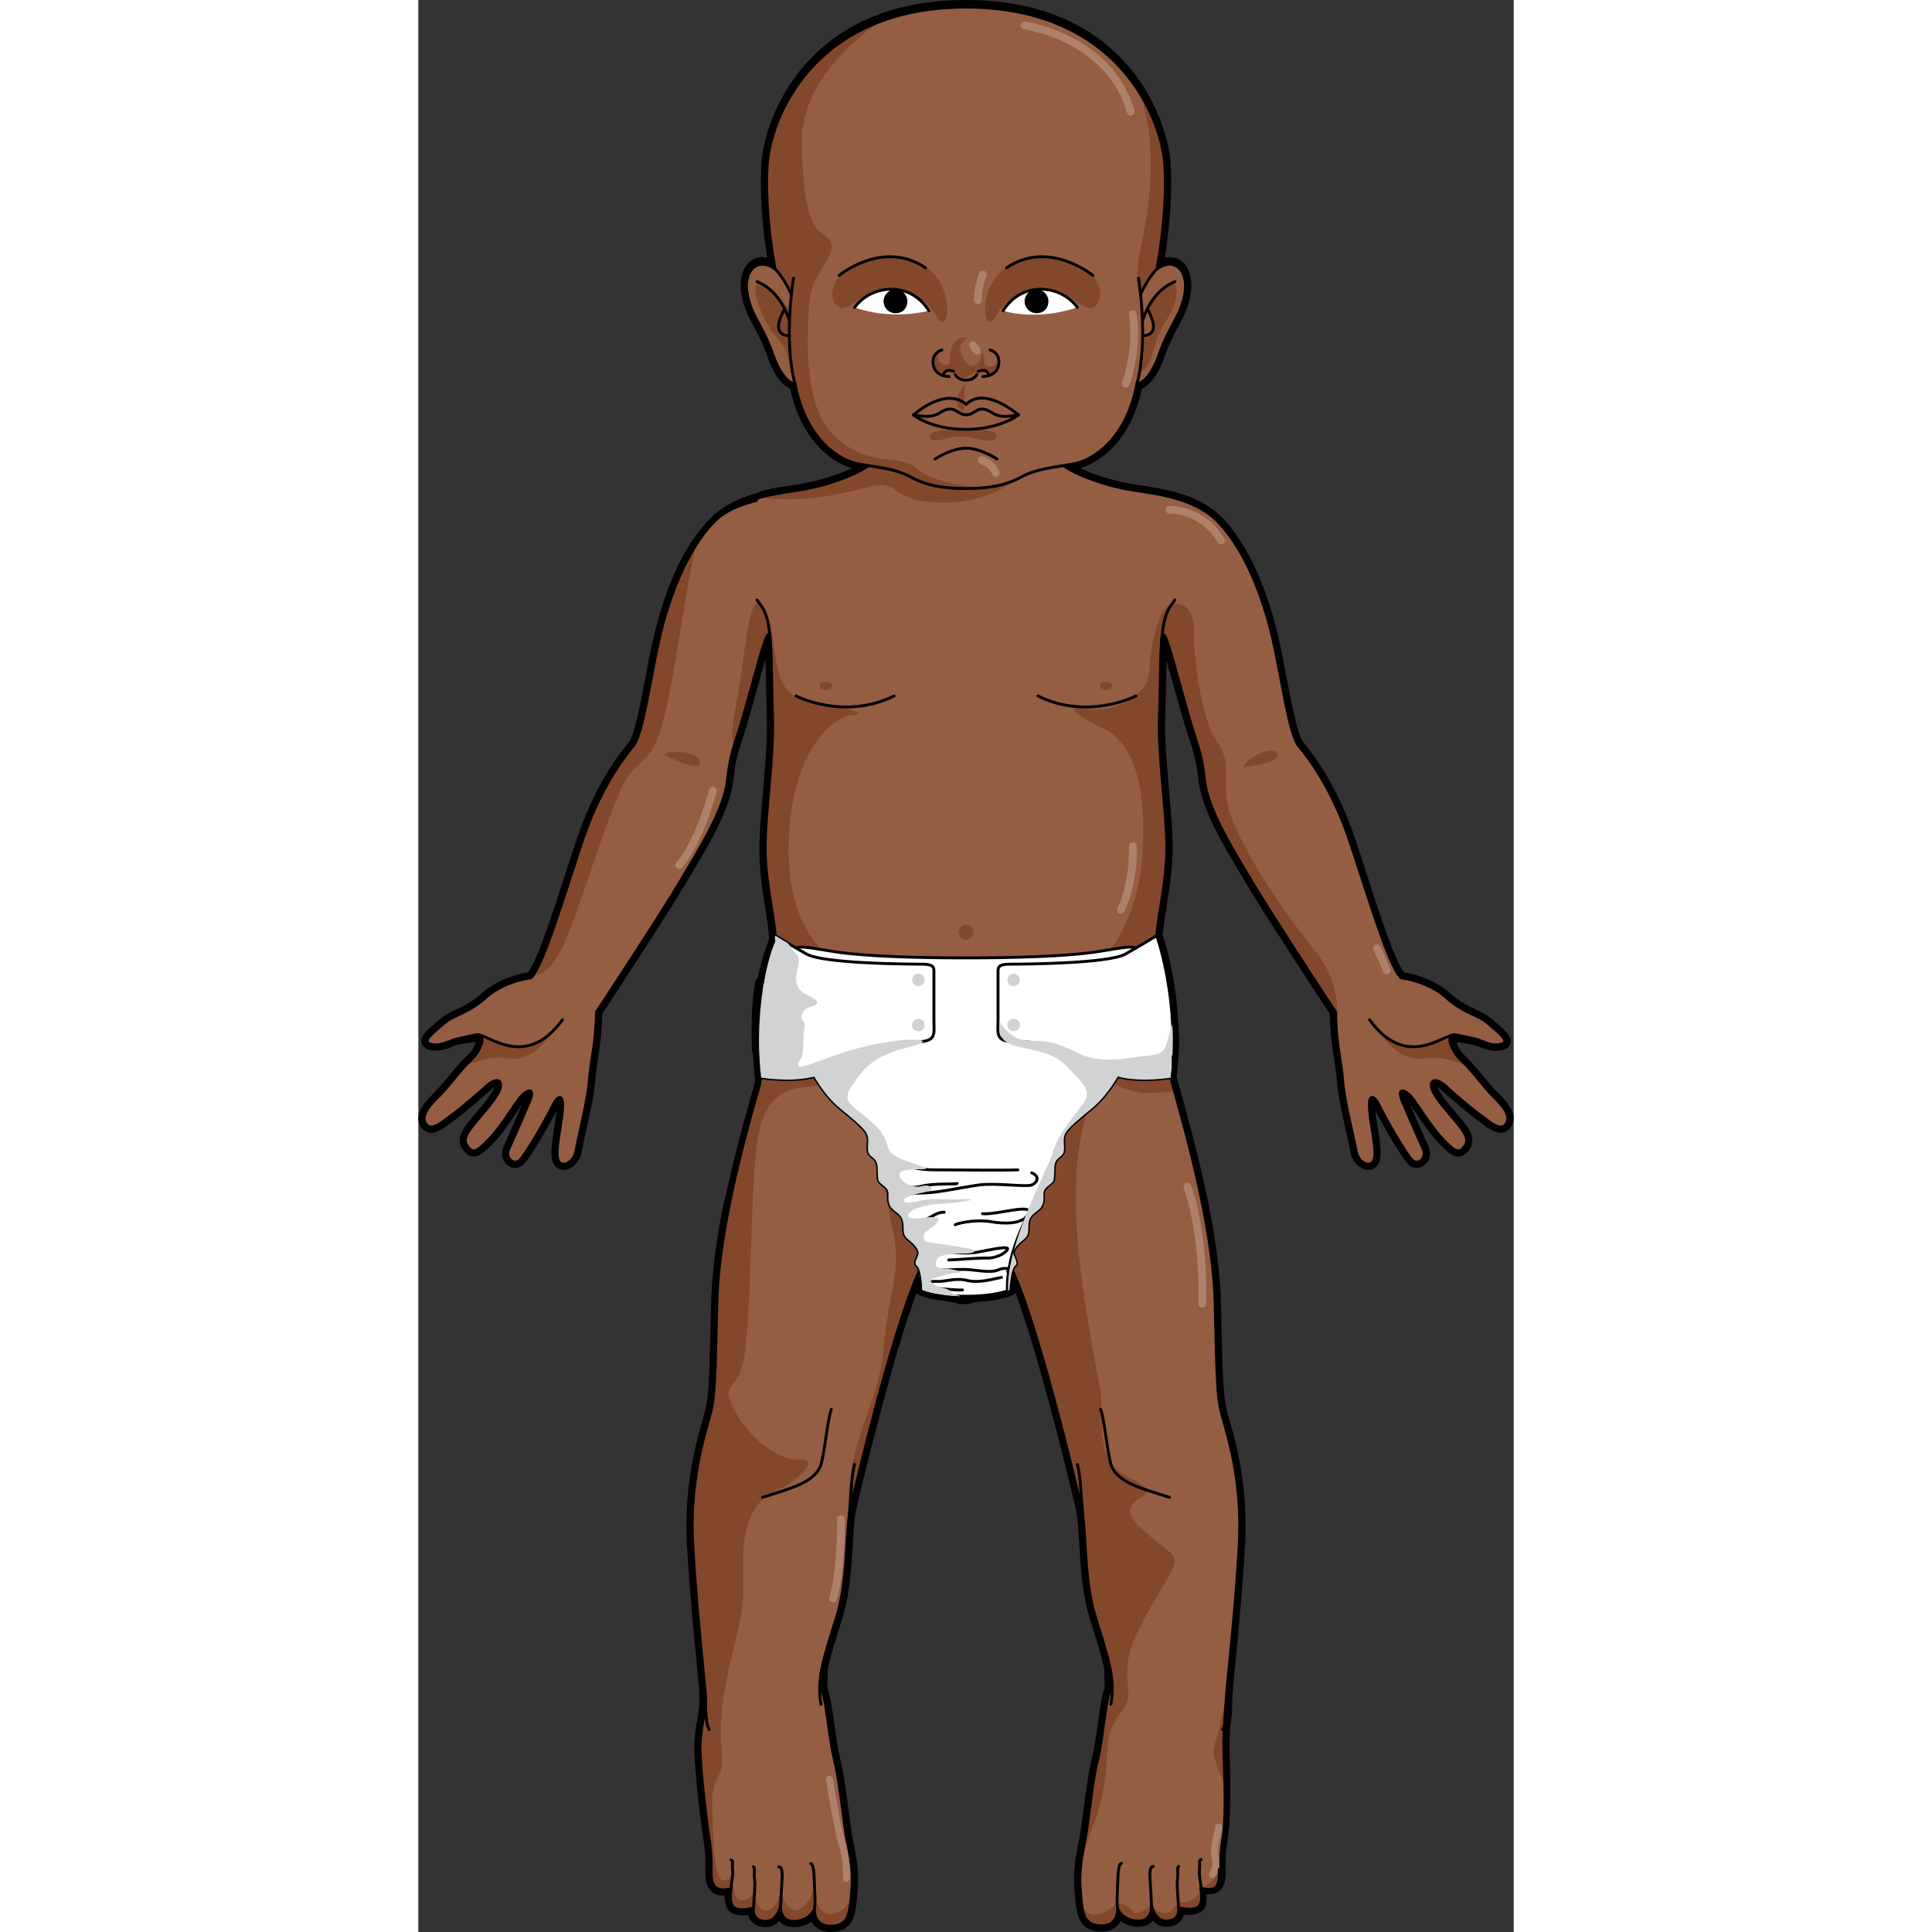 <?xml version="1.0" encoding="utf-8"?>
<!-- Created by: Science Figures, www.sciencefigures.org, Generator: Science Figures Editor -->
<!DOCTYPE svg PUBLIC "-//W3C//DTD SVG 1.0//EN" "http://www.w3.org/TR/2001/REC-SVG-20010904/DTD/svg10.dtd">
<svg version="1.0" id="Layer_1" xmlns="http://www.w3.org/2000/svg" xmlns:xlink="http://www.w3.org/1999/xlink" 
	 width="800px" height="800px" viewBox="0 0 283.991 500.896" enable-background="new 0 0 283.991 500.896"
	 xml:space="preserve">
<rect x="0" y="0" width="283.991" height="500.896" fill="#333333" stroke="none"/>
<g>
	<g>
		<g>
			
				<path fill="none" stroke="#000000" stroke-width="2.5" stroke-linecap="round" stroke-linejoin="round" stroke-miterlimit="10" d="
				M278.445,283.979c-2.258-2.275-5.111-6.338-8.17-9.229c-2.387-2.256-3.809-6.049-2.008-6.422c0.021,0,0.043,0,0.064,0
				c0.109-0.018,0.238-0.018,0.369-0.018c1.432,0.104,3.482,0.693,5.23,1.041c1.736,0.348,4.166,2.092,6.781,1.389
				c2.604-0.693-0.521-2.951-3.309-5.381c-2.779-2.449-6.088-2.449-10.959-6.797c-4.871-4.35-11.654-5.053-11.654-5.053
				c-3.309-3.16-9.049-22.959-13.486-36.006c-4.438-13.057-10.363-20.887-12.967-24.02c-2.615-3.125-4.352-17.223-6.793-27.848
				c-2.43-10.607-6.955-22.611-13.921-30.096c-6.955-7.473-19.14-7.664-25.401-9.053c-4.601-1.016-11.263-3.168-14.931-5.773
				c0.977-0.146,1.932-0.303,2.832-0.477c4.254-0.834,13.271-5.703,16.179-20.633c0,0,3.114-0.113,5.805-7.77
				c2.702-7.682,5.599-9.854,6.64-15.764c1.031-5.92-2.702-9.652-7.258-6.328c0,0,2.799-13.889,2.072-26.65
				c-0.727-12.742-12.315-41.258-51.563-41.258c-39.255,0-50.844,28.516-51.571,41.258c-0.727,12.762,2.072,26.65,2.072,26.65
				c-4.558-3.324-8.29,0.408-7.259,6.328c1.042,5.91,3.949,8.082,6.641,15.764c2.69,7.656,5.805,7.77,5.805,7.77
				c2.908,14.93,11.924,19.799,16.178,20.633c0.9,0.174,1.855,0.33,2.832,0.477c-3.667,2.605-10.329,4.758-14.93,5.773
				c-6.261,1.389-18.446,1.58-25.401,9.053c-6.966,7.484-11.491,19.488-13.921,30.096c-2.441,10.625-4.178,24.723-6.793,27.848
				c-2.604,3.133-8.529,10.963-12.967,24.02c-4.427,13.047-10.178,32.846-13.476,36.006c0,0-6.793,0.703-11.664,5.053
				c-4.871,4.348-8.181,4.348-10.959,6.797c-2.788,2.43-5.913,4.688-3.31,5.381c2.615,0.703,5.046-1.041,6.793-1.389
				c1.736-0.348,3.787-0.938,5.219-1.041c0.142,0,0.261,0,0.369,0.018c0.021,0,0.043,0,0.065,0c1.801,0.373,0.38,4.166-2.008,6.422
				c-3.06,2.891-5.913,6.953-8.182,9.229c-2.257,2.256-5.035,5.035-3.646,7.301c1.389,2.256,4.048-0.166,6.662-2.084
				c2.604-1.918,7.086-5.756,9.169-7.674c2.095-1.91,3.96-1.822,3.602,0.26c-0.348,2.092-3.081,5.148-6.032,8.629
				c-2.962,3.48-3.831,5.217-2.441,6.953c1.4,1.736,2.268,1.398,5.74-2.256c3.482-3.656,6.965-10.088,8.701-11.494
				c1.747-1.389,2.788-1.041,1.573,1.928c-1.227,2.951-4.352,10.086-5.404,12.344c-1.042,2.266,1.226,4.365,2.789,2.959
				c1.563-1.389,7.271-11.396,8.529-14.088c1.215-2.621,2.951-3.646,2.604,0.867c-0.347,4.531-1.909,10.262-1.215,12.873
				c0.694,2.623,4.178,1.061,4.698-2.092c0.521-3.125,3.135-13.211,3.482-18.264c0.348-5.043,1.693-9.252,1.867-17.777
				c0,0,16.579-25.199,21.625-33.723c5.045-8.533,11.479-18.646,12.348-26.467c0.868-7.813,1.573-7.648,4.352-17.396
				c2.788-9.738,5.088-18.984,6.129-20.199c0.044-0.068,0.087-0.078,0.13-0.086l0.424,1.293c0.423,3.35,0.358,12.611,0.629,20.225
				c0.348,9.914-1.92,24.705-1.92,33.576c0,8.881,2.094,16.711,2.615,22.969l0,0h-0.012c0,0-6.043,16.701-3.646,36.832h0.011
				c-3.765,13.75-11.002,38.42-11.49,58.35c-0.521,21.24-0.521,24.539-1.921,29.584c-1.389,5.043-5.219,16.873-4.351,32.889
				c0.877,16.016,2.614,31.137,3.136,37.414c0.521,6.268-1.042,9.393-1.216,14.436s1.46,18.979,2.24,23.988
				c0.782,5.021,0.626,6.273,0.626,9.396c0,3.133,0.781,5.33,5.166,4.227c0,0-0.781,4.07,0.937,5.01c1.729,0.936,4.864,0,4.864,0
				s-0.626,3.139,2.813,3.451c3.447,0.32,4.228-4.076,4.228-4.076s-0.469,4.256,3.604,4.092c4.071-0.172,5.165-3.156,5.165-3.156
				s-0.312,4.555,4.384,4.4c4.698-0.158,4.864-3.445,5.332-9.721c0.468-6.258-0.947-10.016-1.728-15.5
				c-0.781-5.482-1.562-13.006-2.813-18.006c-1.259-5.018-1.929-14.4-3.145-17.787c-0.076-0.189-0.141-0.406-0.195-0.641
				l0.142-5.219c0.586-3.098,1.877-7.221,3.7-12.994c3.309-10.441,2.268-22.959,3.831-29.236c1.246-4.982,9.634-40.85,16.351-57.637
				c1.042,1.379,2.04,1.787,2.04,1.787l-2.04-1.787c0.336-0.834,0.673-1.625,0.998-2.361l0.987,2.604
				c0.034,0.539,0.055,1.059,0.055,1.545c0,0,0.206,0.104,0.618,0.252l0,0l0,0c1.302,0.461,4.709,1.381,10.774,1.381h0.01
				c6.066,0,9.473-0.92,10.764-1.381l0,0l0,0c0.424-0.148,0.619-0.252,0.619-0.252c0-0.486,0.021-1.006,0.064-1.545l0.988-2.621
				c0.325,0.754,0.661,1.535,0.998,2.379l-2.051,1.787c0,0,1.009-0.408,2.051-1.787c6.717,16.779,15.104,52.654,16.352,57.637
				c1.563,6.277,0.521,18.795,3.83,29.236c1.823,5.773,3.114,9.896,3.7,12.994l0.142,5.219c-0.055,0.234-0.12,0.451-0.195,0.641
				c-1.217,3.387-1.862,12.674-3.122,17.691c-1.25,5-2.031,12.523-2.813,18.006c-0.782,5.484-2.198,9.242-1.729,15.5
				c0.478,6.275,0.635,9.563,5.331,9.721c4.697,0.154,4.386-4.4,4.386-4.4s1.094,2.984,5.165,3.156
				c4.073,0.166,3.604-4.092,3.604-4.092s0.781,4.396,4.229,4.076c3.447-0.313,2.812-3.451,2.812-3.451s3.134,0.936,4.863,0
				c1.719-0.939,0.938-5.01,0.938-5.01c4.384,1.104,5.166-1.094,5.166-4.227c0-3.123-0.156-4.375,0.625-9.396
				c0.781-5.01,0.313-16.914,0.156-21.455c-0.156-4.537,0.324-10.605,0.845-16.873c0.521-6.277,2.257-21.398,3.136-37.414
				c0.868-16.016-2.962-27.846-4.351-32.889c-1.399-5.045-1.399-8.344-1.921-29.584c-0.489-19.93-7.725-44.6-11.49-58.35
				c2.397-20.131-3.646-36.832-3.646-36.832c0.521-6.258,2.615-14.088,2.615-22.969c0-8.871-2.269-23.662-1.921-33.576
				c0.271-7.613,0.207-16.875,0.63-20.225l0.423-1.293c0.044,0.008,0.086,0.018,0.119,0.086c1.053,1.215,3.353,10.461,6.142,20.199
				c2.778,9.748,3.483,9.584,4.352,17.396c0.868,7.82,7.303,17.934,12.348,26.467c5.046,8.523,21.625,33.723,21.625,33.723
				c0.174,8.525,1.52,12.734,1.867,17.777c0.348,5.053,2.963,15.139,3.482,18.264c0.521,3.152,4.004,4.715,4.699,2.092
				c0.693-2.611-0.869-8.342-1.215-12.873c-0.348-4.514,1.388-3.488,2.604-0.867c1.258,2.691,6.967,12.699,8.529,14.088
				c1.572,1.406,3.83-0.693,2.787-2.959c-1.041-2.258-4.178-9.393-5.402-12.344c-1.217-2.969-0.174-3.316,1.572-1.928
				c1.736,1.406,5.219,7.838,8.703,11.494c3.47,3.654,4.338,3.992,5.738,2.256c1.389-1.736,0.521-3.473-2.441-6.953
				c-2.949-3.48-5.684-6.537-6.031-8.629c-0.348-2.082,1.508-2.17,3.602-0.26c2.082,1.918,6.564,5.756,9.168,7.674
				c2.615,1.918,5.273,4.34,6.662,2.084C283.49,289.015,280.713,286.235,278.445,283.979z"/>
			<path fill="#955E43" d="M164.732,117.757c1.14,3.871,11.23,7.344,17.491,8.732s18.446,1.58,25.401,9.053
				c6.966,7.484,11.491,19.488,13.921,30.096c2.441,10.625,4.178,24.723,6.793,27.848c2.604,3.133,8.529,10.963,12.967,24.02
				c4.438,13.047,10.178,32.846,13.486,36.006c0,0,6.783,0.703,11.654,5.053c4.871,4.348,8.18,4.348,10.959,6.797
				c2.787,2.43,5.912,4.688,3.309,5.381c-2.615,0.703-5.045-1.041-6.781-1.389c-1.748-0.348-3.799-0.938-5.23-1.041
				c-2.43-0.174-0.986,4.01,1.574,6.439c3.059,2.891,5.912,6.953,8.17,9.229c2.268,2.256,5.045,5.035,3.656,7.301
				c-1.389,2.256-4.047-0.166-6.662-2.084c-2.604-1.918-7.086-5.756-9.168-7.674c-2.094-1.91-3.949-1.822-3.602,0.26
				c0.348,2.092,3.082,5.148,6.031,8.629c2.963,3.48,3.83,5.217,2.441,6.953c-1.4,1.736-2.269,1.398-5.738-2.256
				c-3.484-3.656-6.967-10.088-8.703-11.494c-1.746-1.389-2.789-1.041-1.572,1.928c1.225,2.951,4.361,10.086,5.402,12.344
				c1.043,2.266-1.215,4.365-2.787,2.959c-1.563-1.389-7.271-11.396-8.529-14.088c-1.216-2.621-2.951-3.646-2.604,0.867
				c0.346,4.531,1.908,10.262,1.215,12.873c-0.695,2.623-4.178,1.061-4.699-2.092c-0.52-3.125-3.135-13.211-3.482-18.264
				c-0.348-5.043-1.693-9.252-1.867-17.777c0,0-16.578-25.199-21.625-33.723c-5.045-8.533-11.479-18.646-12.348-26.467
				c-0.868-7.813-1.573-7.648-4.352-17.396c-2.789-9.738-5.089-18.984-6.142-20.199c-1.041-1.225-0.824,11.51-1.172,21.432
				c-0.348,9.914,1.921,24.705,1.921,33.576c0,8.881-2.094,16.711-2.615,22.969c-0.521,6.268-0.521,21.225,2.963,34.279
				c3.472,13.047,11.653,39.67,12.173,60.902c0.522,21.24,0.522,24.539,1.921,29.584c1.389,5.043,5.219,16.873,4.351,32.889
				c-0.879,16.016-2.614,31.137-3.136,37.414c-0.521,6.268-1.001,12.336-0.845,16.873c0.157,4.541,0.625,16.445-0.156,21.455
				c-0.781,5.021-0.625,6.273-0.625,9.396c0,3.133-0.782,5.33-5.166,4.227c0,0,0.781,4.07-0.938,5.01c-1.729,0.936-4.863,0-4.863,0
				s0.635,3.139-2.812,3.451c-3.447,0.32-4.229-4.076-4.229-4.076s0.469,4.258-3.604,4.092c-4.071-0.172-5.165-3.156-5.165-3.156
				s0.312,4.555-4.386,4.4c-4.696-0.158-4.854-3.445-5.331-9.721c-0.47-6.258,0.946-10.016,1.729-15.5
				c0.781-5.482,1.563-13.006,2.813-18.006c1.26-5.018,1.905-14.305,3.122-17.691c1.226-3.359-0.348-8.42-3.646-18.854
				c-3.31-10.441-2.268-22.959-3.83-29.236c-1.563-6.266-14.431-61.379-21.061-65.945c-2.583-1.779-5.806-1.736-8.725-1.736
				c-2.928,0-6.151-0.043-8.734,1.736c-6.63,4.566-19.487,59.68-21.06,65.945c-1.563,6.277-0.521,18.795-3.831,29.236
				c-3.299,10.434-4.872,15.494-3.646,18.854c1.216,3.387,1.886,12.77,3.145,17.787c1.251,5,2.032,12.523,2.813,18.006
				c0.781,5.484,2.196,9.242,1.728,15.5c-0.468,6.275-0.634,9.563-5.332,9.721c-4.696,0.154-4.384-4.4-4.384-4.4
				s-1.094,2.984-5.165,3.156c-4.073,0.164-3.604-4.092-3.604-4.092s-0.78,4.396-4.228,4.076c-3.438-0.313-2.813-3.451-2.813-3.451
				s-3.135,0.936-4.864,0c-1.718-0.939-0.937-5.01-0.937-5.01c-4.385,1.104-5.166-1.094-5.166-4.227
				c0-3.123,0.156-4.375-0.626-9.396c-0.78-5.01-2.414-18.945-2.24-23.988s1.736-8.168,1.216-14.436
				c-0.521-6.277-2.259-21.398-3.136-37.414c-0.868-16.016,2.962-27.846,4.351-32.889c1.399-5.045,1.399-8.344,1.921-29.584
				c0.521-21.232,8.702-47.855,12.174-60.902c3.483-13.055,3.483-28.012,2.963-34.279c-0.521-6.258-2.615-14.088-2.615-22.969
				c0-8.871,2.268-23.662,1.92-33.576c-0.347-9.922-0.13-22.656-1.183-21.432c-1.041,1.215-3.341,10.461-6.129,20.199
				c-2.778,9.748-3.483,9.584-4.352,17.396c-0.868,7.82-7.303,17.934-12.348,26.467c-5.046,8.523-21.625,33.723-21.625,33.723
				c-0.174,8.525-1.52,12.734-1.867,17.777c-0.347,5.053-2.962,15.139-3.482,18.264c-0.521,3.152-4.004,4.715-4.698,2.092
				c-0.694-2.611,0.868-8.342,1.215-12.873c0.348-4.514-1.389-3.488-2.604-0.867c-1.259,2.691-6.967,12.699-8.529,14.088
				c-1.563,1.406-3.831-0.693-2.789-2.959c1.052-2.258,4.177-9.393,5.404-12.344c1.215-2.969,0.174-3.316-1.573-1.928
				c-1.736,1.406-5.219,7.838-8.701,11.494c-3.473,3.654-4.34,3.992-5.74,2.256c-1.389-1.736-0.521-3.473,2.441-6.953
				c2.951-3.48,5.685-6.537,6.032-8.629c0.358-2.082-1.507-2.17-3.602-0.26c-2.083,1.918-6.564,5.756-9.169,7.674
				c-2.614,1.918-5.273,4.34-6.662,2.084c-1.389-2.266,1.389-5.045,3.646-7.301c2.269-2.275,5.122-6.338,8.182-9.229
				c2.561-2.43,4.004-6.613,1.573-6.439c-1.432,0.104-3.482,0.693-5.219,1.041c-1.747,0.348-4.178,2.092-6.793,1.389
				c-2.604-0.693,0.521-2.951,3.31-5.381c2.778-2.449,6.088-2.449,10.959-6.797c4.871-4.35,11.664-5.053,11.664-5.053
				c3.298-3.16,9.049-22.959,13.476-36.006c4.438-13.057,10.362-20.887,12.967-24.02c2.615-3.125,4.352-17.223,6.793-27.848
				c2.43-10.607,6.955-22.611,13.921-30.096c6.955-7.473,19.141-7.664,25.401-9.053c6.26-1.389,16.361-4.861,17.49-8.732H164.732z"
				/>
			<g>
				<path fill="#83482C" d="M270.275,274.751c-1.693-1.605-2.887-3.967-2.811-5.338c-2.234,0.088-4.275,0.469-5.619,1.424
					c-2.246,1.605-9.951,0-13.162-4.176c0,0,4.492,8.994,12.521,7.709c3.482-0.547,7.389,0.582,10.686,2.039
					C271.359,275.837,270.816,275.272,270.275,274.751z"/>
				<path fill="#83482C" d="M13.715,274.751c1.692-1.605,2.887-3.967,2.811-5.338c2.235,0.088,4.274,0.469,5.619,1.424
					c2.246,1.605,9.95,0,13.162-4.176c0,0-4.492,8.994-12.521,7.709c-3.482-0.547-7.389,0.582-10.687,2.039
					C12.63,275.837,13.173,275.272,13.715,274.751z"/>
				<path fill="#83482C" d="M84.537,184.778c2.788-9.738,5.088-18.984,6.129-20.199c0.044-0.068,0.087-0.078,0.13-0.086l0.424,1.293
					c0.423,3.35,0.358,12.611,0.629,20.225c0.348,9.914-1.92,24.705-1.92,33.576c0,8.881,2.094,16.711,2.615,22.969l0,0h-0.012
					c0,0-1.703,4.723-2.951,12.188c10.352,0.521,25.151,0.678,20.648-3.186c-6.75-5.773-15.093-12.848-14.138-34.695
					c0.966-21.84,11.252-31.146,16.385-31.477c5.142-0.32-1.921-1.926-9.95-3.211c-8.041-1.277-8.995-6.104-9.961-12.205
					c-0.966-6.111-0.641-9.957-3.854-13.168c-3.21-3.213-4.176,15.086-6.434,26.658c-1.073,5.52-0.965,8.48-0.683,10.902
					C82.236,192.157,83.115,189.771,84.537,184.778z M72.905,197.271c-0.836-3.309-10.873-2.422-8.8-1.389
					C66.133,196.888,73.74,200.577,72.905,197.271z M71.939,141.368c-4.503,7.127-7.628,16.109-9.494,24.27
					c-2.441,10.625-4.178,24.723-6.793,27.848c-2.604,3.133-8.529,10.963-12.967,24.02c-4.264,12.543-9.732,31.318-13.085,35.547
					c3.32-0.566,4.752-2.016,7.389-6.643c3.853-6.734,13.498-40.789,17.665-45.605c4.178-4.811,5.783-4.176,8.354-12.205
					s5.144-27.621,7.715-41.119C71.179,145.048,71.57,143.06,71.939,141.368z M196.872,493.2c-2.892,5.781-6.787,0.76-6.787,0.76
					s0.781,4.396,4.229,4.076c3.447-0.313,2.812-3.451,2.812-3.451s3.134,0.936,4.863,0c1.719-0.939,0.938-5.01,0.938-5.01
					C201.452,494.06,196.872,493.2,196.872,493.2z M182.995,493.778c-3.174-1.443-2.305,2.016-7.227,2.594
					c-4.911,0.578-4.17-6.797-3.467-13.584c0.703-6.799,4.053-10.406,5.498-19.945c1.444-9.549-0.111-12.441,3.74-17.902
					c3.852-5.451,2.246-5.451,2.246-11.24c0-5.781,1.932-9.957,8.354-20.885c6.424-10.912,5.144-7.701-4.177-16.059
					c-9.311-8.344,3.852-8.031,0.325-11.242c-3.537-3.211-7.39-2.561-9.636-8.029c-2.257-5.461-0.965-11.883-1.931-17.664
					s-4.492-22.17-5.784-38.23c-1.28-16.059,0-30.52,5.144-39.191l-22.808,1.605l-10.602,35.348l0.662,16.691
					c5.23-0.111,8.235-0.938,9.429-1.354c0.424-0.148,0.619-0.252,0.619-0.252c0-0.486,0.021-1.006,0.064-1.545l0.988-2.621
					c0.325,0.754,0.661,1.535,0.998,2.379l-2.051,1.787c0,0,0.021-0.008,0.054-0.008c0.207-0.105,1.086-0.574,1.997-1.779
					c6.087,15.217,13.541,46.092,15.82,55.467c0.238,0.965,0.412,1.701,0.531,2.17c1.563,6.277,0.521,18.795,3.83,29.236
					c0.684,2.17,1.292,4.098,1.813,5.824c0.575,1.875,1.042,3.508,1.399,4.957c0.195,0.781,0.368,1.527,0.488,2.213l0.142,5.219
					c-0.055,0.234-0.12,0.434-0.195,0.641c-1.217,3.387-1.862,12.674-3.122,17.691c-1.25,5-2.031,12.523-2.813,18.006
					c-0.782,5.484-2.198,9.242-1.729,15.5c0.478,6.275,0.635,9.563,5.331,9.721c4.697,0.154,4.386-4.4,4.386-4.4
					s1.094,2.984,5.165,3.156c4.073,0.166,3.604-4.092,3.604-4.092C184.45,497.903,186.177,495.208,182.995,493.778z
					 M202.926,489.575c4.384,1.104,5.166-1.094,5.166-4.227c0-0.344,0-0.662,0-0.969
					C206.588,487.997,202.926,489.575,202.926,489.575z M173.184,278.224c0,0,4.829,2.258,11.567,4.506
					c2.983,0.988,7.356,0.729,11.295,0.121c-0.336-1.215-0.65-2.369-0.954-3.463c0.26-2.18,0.423-4.332,0.499-6.416L173.184,278.224
					z M209.707,437.815c-0.748,5.764-3.208,14.268-3.579,15.777c-0.341,1.336,1.271,5.289,2.989,9.219
					c-0.059-3.352-0.177-6.445-0.245-8.314C208.717,450.007,209.23,443.942,209.707,437.815z M238.396,267.938
					c0-6.094,0.641-13.473-6.424-22.154c-7.063-8.68-22.167-30.199-22.482-39.521c-0.326-9.305,0.641-9.305-2.897-14.766
					c-3.526-5.459-5.783-21.52-5.458-27.951c0.325-6.424-4.177-8.029-6.749-6.424c-2.561,1.605-4.491,9.639-4.817,16.701
					c-0.314,7.074-9.635,10.93-15.733,9.957c-6.108-0.955-4.817,0.973,3.853,5.148c8.669,4.174,11.241,17.334,9.961,33.402
					c-1.292,16.059-7.715,24.088-15.419,33.09l22.048-1.373c-1.226-7.047-2.832-11.492-2.832-11.492
					c0.521-6.258,2.615-14.088,2.615-22.969c0-8.871-2.269-23.662-1.921-33.576c0.207-5.928,0.218-12.838,0.413-17.205
					c0.054-1.232,0.119-2.273,0.217-3.02l0.423-1.293c0.044,0.008,0.086,0.018,0.119,0.086c1.053,1.215,3.353,10.461,6.142,20.199
					c2.778,9.748,3.483,9.584,4.352,17.396c0.868,7.82,7.303,17.934,12.348,26.467c5.046,8.523,21.625,33.723,21.625,33.723
					c0.076,3.82,0.391,6.771,0.75,9.332C238.451,270.134,238.396,268.831,238.396,267.938z M214.308,198.884
					c2.246-0.32,10.602-1.605,8.03-3.861C219.766,192.782,212.019,199.214,214.308,198.884z M116.653,288.188
					c1.932,3.213,4.178,20.877,6.423,31.164c2.247,10.26-0.965,14.123-2.57,31.145c-1.379,14.67-10.145,24.105-8.854,43.072
					c0.141-1.215,0.314-2.326,0.554-3.281c1.246-4.982,9.634-40.85,16.351-57.637c1.042,1.379,2.04,1.787,2.04,1.787l-2.04-1.787
					c0.336-0.834,0.673-1.625,0.998-2.361l0.369,0.971l0.618,1.633c0.034,0.539,0.055,1.059,0.055,1.545
					c0,0,0.206,0.104,0.618,0.252c0.998,0.348,3.266,0.963,7.01,1.242l-1.975-45.504L116.653,288.188z M107.445,496.179
					c-5.205,0.57-4.746-7.414-4.746-7.414s-0.752,4.813-3.936,6.25c-3.173,1.445-4.912-4.904-4.912-4.904s-0.576,5.193-3.759,5.193
					c-3.174,0-2.598-5.484-2.598-5.484s-1.163,2.893-3.76,2.893c-2.607,0-2.246-7.744-2.246-7.744s-0.938,3.695-2.959,2.25
					s-2.021-11.273-2.314-19.078c-0.283-7.811,3.184-7.523,2.607-12.727c-0.586-5.201-1.035-12.078,2.816-27.494
					s2.246-14.141,2.571-24.408c0.326-10.287,3.538-14.785,8.67-17.033c5.144-2.238,11.566-8.35,6.108-8.037
					c-5.468,0.33-13.172-5.461-17.024-12.848c-3.852-7.379,0.641-4.818,2.246-12.195c1.606-7.396,1.932-28.273,2.246-35.65
					c0.326-7.406,0.641-21.529,2.572-26.998c1.931-5.459,5.143-8.029,9.635-8.672c4.502-0.641,9.636-1.283,12.848-0.313
					l3.536-12.846l-16.059-3.863c0,0-5.251,0.477-10.568,0.799c-0.195,4.201-0.098,8.768,0.467,13.533h0.011
					c-3.765,13.75-11.002,38.42-11.49,58.35c-0.521,21.24-0.521,24.539-1.921,29.584c-1.389,5.043-5.219,16.873-4.351,32.889
					c0.877,16.016,2.614,31.137,3.136,37.414c0.521,6.268-1.042,9.393-1.216,14.436s1.46,18.979,2.24,23.988
					c0.782,5.021,0.626,6.273,0.626,9.396c0,3.133,0.781,5.33,5.166,4.227c0,0-0.781,4.07,0.937,5.01c1.729,0.936,4.864,0,4.864,0
					s-0.626,3.139,2.813,3.451c3.447,0.32,4.228-4.076,4.228-4.076s-0.469,4.256,3.604,4.092c4.071-0.172,5.165-3.156,5.165-3.156
					s-0.312,4.555,4.384,4.4c4.053-0.141,4.727-2.602,5.137-7.291C111.254,494.077,109.741,495.921,107.445,496.179z
					 M89.668,129.171c11.252,0.965,19.597-0.963,26.984-2.898c7.39-1.918,6.108,2.256,13.498,3.541
					c7.379,1.275,15.093,0.322,22.482-3.854l2.572-6.424l-45.615-6.109l-4.558,1.543c3.223,3.352,6.651,4.836,8.832,5.27
					c0.9,0.174,1.855,0.33,2.832,0.477c-3.667,2.605-10.329,4.758-14.93,5.773c-3.462,0.771-8.724,1.172-13.922,2.639
					C88.464,129.11,89.072,129.12,89.668,129.171z"/>
			</g>
			
				<path fill="none" stroke="#000000" stroke-width="0.75" stroke-linecap="round" stroke-linejoin="round" stroke-miterlimit="10" d="
				M196.144,155.552c-0.879,1.563-2.832,2.422-3.374,10.242"/>
			
				<path fill="none" stroke="#000000" stroke-width="0.75" stroke-linecap="round" stroke-linejoin="round" stroke-miterlimit="10" d="
				M186.042,180.438c0,0-12.348,6.424-25.401,0"/>
			<path fill="#83482C" d="M179.956,177.825c0,0.572-0.738,1.041-1.649,1.041s-1.66-0.469-1.66-1.041s0.749-1.051,1.66-1.051
				S179.956,177.253,179.956,177.825z"/>
			<path fill="#83482C" d="M143.942,241.679c0,1.086-0.879,1.953-1.943,1.953c-1.074,0-1.952-0.867-1.952-1.953
				c0-1.059,0.878-1.926,1.952-1.926C143.063,239.753,143.942,240.62,143.942,241.679z"/>
			
				<path fill="none" stroke="#000000" stroke-width="0.75" stroke-linecap="round" stroke-linejoin="round" stroke-miterlimit="10" d="
				M176.907,365.376c0.998,2.82,1.334,8.334,2.495,13.662c1.172,5.33,8.171,6.824,15.332,9.168"/>
			
				<path fill="none" stroke="#000000" stroke-width="0.75" stroke-linecap="round" stroke-linejoin="round" stroke-miterlimit="10" d="
				M170.906,379.698c0.836,3.342,0.836,7.414,1.335,13.057"/>
			
				<path fill="none" stroke="#000000" stroke-width="0.75" stroke-linecap="round" stroke-linejoin="round" stroke-miterlimit="10" d="
				M179.565,441.878c0.673-3.17,0.304-6.902-0.25-9.359"/>
			
				<path fill="none" stroke="#000000" stroke-width="0.75" stroke-linecap="round" stroke-linejoin="round" stroke-miterlimit="10" d="
				M181.315,494.896c-0.293-1.961-0.078-3.797,0-6.227c0.078-2.422,0.127-5.5,0.996-5.586"/>
			
				<path fill="none" stroke="#000000" stroke-width="0.75" stroke-linecap="round" stroke-linejoin="round" stroke-miterlimit="10" d="
				M190.084,493.96c-0.078-1.939-0.254-5.33-0.4-7.354c-0.137-2.023,0.42-2.842,0.879-2.701"/>
			
				<path fill="none" stroke="#000000" stroke-width="0.75" stroke-linecap="round" stroke-linejoin="round" stroke-miterlimit="10" d="
				M197.125,494.585c-0.147-2.479-0.517-5.682-0.283-7.471c0.224-1.789-0.205-2.92,0.283-3.234"/>
			
				<path fill="none" stroke="#000000" stroke-width="0.75" stroke-linecap="round" stroke-linejoin="round" stroke-miterlimit="10" d="
				M202.926,489.575c0.01-1.555-0.587-3.055-0.4-4.703c0.186-1.656-0.303-2.57,0.4-2.758"/>
			
				<path fill="none" stroke="#000000" stroke-width="0.75" stroke-linecap="round" stroke-linejoin="round" stroke-miterlimit="10" d="
				M209.686,438.04c-0.282,1.684,0.108,8.898-1.14,10.365"/>
			
				<path fill="none" stroke="#000000" stroke-width="0.75" stroke-linecap="round" stroke-linejoin="round" stroke-miterlimit="10" d="
				M268.701,268.312c-2.809-0.295-12.52,9.262-22.08-3.924"/>
			
				<path fill="none" stroke="#000000" stroke-width="0.75" stroke-linecap="round" stroke-linejoin="round" stroke-miterlimit="10" d="
				M164.732,117.757c1.14,3.871,11.23,7.344,17.491,8.732s18.446,1.58,25.401,9.053c6.966,7.484,11.491,19.488,13.921,30.096
				c2.441,10.625,4.178,24.723,6.793,27.848c2.604,3.133,8.529,10.963,12.967,24.02c4.438,13.047,10.178,32.846,13.486,36.006
				c0,0,6.783,0.703,11.654,5.053c4.871,4.348,8.18,4.348,10.959,6.797c2.787,2.43,5.912,4.688,3.309,5.381
				c-2.615,0.703-5.045-1.041-6.781-1.389c-1.748-0.348-3.799-0.938-5.23-1.041c-2.43-0.174-0.986,4.01,1.574,6.439
				c3.059,2.891,5.912,6.953,8.17,9.229c2.268,2.256,5.045,5.035,3.656,7.301c-1.389,2.256-4.047-0.166-6.662-2.084
				c-2.604-1.918-7.086-5.756-9.168-7.674c-2.094-1.91-3.949-1.822-3.602,0.26c0.348,2.092,3.082,5.148,6.031,8.629
				c2.963,3.48,3.83,5.217,2.441,6.953c-1.4,1.736-2.269,1.398-5.738-2.256c-3.484-3.656-6.967-10.088-8.703-11.494
				c-1.746-1.389-2.789-1.041-1.572,1.928c1.225,2.951,4.361,10.086,5.402,12.344c1.043,2.266-1.215,4.365-2.787,2.959
				c-1.563-1.389-7.271-11.396-8.529-14.088c-1.216-2.621-2.951-3.646-2.604,0.867c0.346,4.531,1.908,10.262,1.215,12.873
				c-0.695,2.623-4.178,1.061-4.699-2.092c-0.52-3.125-3.135-13.211-3.482-18.264c-0.348-5.043-1.693-9.252-1.867-17.777
				c0,0-16.578-25.199-21.625-33.723c-5.045-8.533-11.479-18.646-12.348-26.467c-0.868-7.813-1.573-7.648-4.352-17.396
				c-2.789-9.738-5.089-18.984-6.142-20.199c-1.041-1.225-0.824,11.51-1.172,21.432c-0.348,9.914,1.921,24.705,1.921,33.576
				c0,8.881-2.094,16.711-2.615,22.969c-0.521,6.268-0.521,21.225,2.963,34.279c3.472,13.047,11.653,39.67,12.173,60.902
				c0.522,21.24,0.522,24.539,1.921,29.584c1.389,5.043,5.219,16.873,4.351,32.889c-0.879,16.016-2.614,31.137-3.136,37.414
				c-0.521,6.268-1.001,12.336-0.845,16.873c0.157,4.541,0.625,16.445-0.156,21.455c-0.781,5.021-0.625,6.273-0.625,9.396
				c0,3.133-0.782,5.33-5.166,4.227c0,0,0.781,4.07-0.938,5.01c-1.729,0.936-4.863,0-4.863,0s0.635,3.139-2.812,3.451
				c-3.447,0.32-4.229-4.076-4.229-4.076s0.469,4.258-3.604,4.092c-4.071-0.172-5.165-3.156-5.165-3.156s0.312,4.555-4.386,4.4
				c-4.696-0.158-4.854-3.445-5.331-9.721c-0.47-6.258,0.946-10.016,1.729-15.5c0.781-5.482,1.563-13.006,2.813-18.006
				c1.26-5.018,1.905-14.305,3.122-17.691c1.226-3.359-0.348-8.42-3.646-18.854c-3.31-10.441-2.268-22.959-3.83-29.236
				c-1.563-6.266-14.431-61.379-21.061-65.945c-2.583-1.779-5.806-1.736-8.725-1.736c-2.928,0-6.151-0.043-8.734,1.736
				c-6.63,4.566-19.487,59.68-21.06,65.945c-1.563,6.277-0.521,18.795-3.831,29.236c-3.299,10.434-4.872,15.494-3.646,18.854
				c1.216,3.387,1.886,12.77,3.145,17.787c1.251,5,2.032,12.523,2.813,18.006c0.781,5.484,2.196,9.242,1.728,15.5
				c-0.468,6.275-0.634,9.563-5.332,9.721c-4.696,0.154-4.384-4.4-4.384-4.4s-1.094,2.984-5.165,3.156
				c-4.073,0.164-3.604-4.092-3.604-4.092s-0.78,4.396-4.228,4.076c-3.438-0.313-2.813-3.451-2.813-3.451s-3.135,0.936-4.864,0
				c-1.718-0.939-0.937-5.01-0.937-5.01c-4.385,1.104-5.166-1.094-5.166-4.227c0-3.123,0.156-4.375-0.626-9.396
				c-0.78-5.01-2.414-18.945-2.24-23.988s1.736-8.168,1.216-14.436c-0.521-6.277-2.259-21.398-3.136-37.414
				c-0.868-16.016,2.962-27.846,4.351-32.889c1.399-5.045,1.399-8.344,1.921-29.584c0.521-21.232,8.702-47.855,12.174-60.902
				c3.483-13.055,3.483-28.012,2.963-34.279c-0.521-6.258-2.615-14.088-2.615-22.969c0-8.871,2.268-23.662,1.92-33.576
				c-0.347-9.922-0.13-22.656-1.183-21.432c-1.041,1.215-3.341,10.461-6.129,20.199c-2.778,9.748-3.483,9.584-4.352,17.396
				c-0.868,7.82-7.303,17.934-12.348,26.467c-5.046,8.523-21.625,33.723-21.625,33.723c-0.174,8.525-1.52,12.734-1.867,17.777
				c-0.347,5.053-2.962,15.139-3.482,18.264c-0.521,3.152-4.004,4.715-4.698,2.092c-0.694-2.611,0.868-8.342,1.215-12.873
				c0.348-4.514-1.389-3.488-2.604-0.867c-1.259,2.691-6.967,12.699-8.529,14.088c-1.563,1.406-3.831-0.693-2.789-2.959
				c1.052-2.258,4.177-9.393,5.404-12.344c1.215-2.969,0.174-3.316-1.573-1.928c-1.736,1.406-5.219,7.838-8.701,11.494
				c-3.473,3.654-4.34,3.992-5.74,2.256c-1.389-1.736-0.521-3.473,2.441-6.953c2.951-3.48,5.685-6.537,6.032-8.629
				c0.358-2.082-1.507-2.17-3.602-0.26c-2.083,1.918-6.564,5.756-9.169,7.674c-2.614,1.918-5.273,4.34-6.662,2.084
				c-1.389-2.266,1.389-5.045,3.646-7.301c2.269-2.275,5.122-6.338,8.182-9.229c2.561-2.43,4.004-6.613,1.573-6.439
				c-1.432,0.104-3.482,0.693-5.219,1.041c-1.747,0.348-4.178,2.092-6.793,1.389c-2.604-0.693,0.521-2.951,3.31-5.381
				c2.778-2.449,6.088-2.449,10.959-6.797c4.871-4.35,11.664-5.053,11.664-5.053c3.298-3.16,9.049-22.959,13.476-36.006
				c4.438-13.057,10.362-20.887,12.967-24.02c2.615-3.125,4.352-17.223,6.793-27.848c2.43-10.607,6.955-22.611,13.921-30.096
				c6.955-7.473,19.141-7.664,25.401-9.053c6.26-1.389,16.361-4.861,17.49-8.732H164.732z"/>
			
				<path fill="none" stroke="#000000" stroke-width="0.75" stroke-linecap="round" stroke-linejoin="round" stroke-miterlimit="10" d="
				M87.845,155.552c0.867,1.563,2.832,2.422,3.375,10.242"/>
			
				<path fill="none" stroke="#000000" stroke-width="0.75" stroke-linecap="round" stroke-linejoin="round" stroke-miterlimit="10" d="
				M97.937,180.438c0,0,12.358,6.424,25.411,0"/>
			<path fill="#83482C" d="M104.035,177.825c0,0.572,0.738,1.041,1.649,1.041s1.649-0.469,1.649-1.041s-0.738-1.051-1.649-1.051
				S104.035,177.253,104.035,177.825z"/>
			
				<path fill="none" stroke="#000000" stroke-width="0.75" stroke-linecap="round" stroke-linejoin="round" stroke-miterlimit="10" d="
				M107.083,365.376c-0.998,2.82-1.334,8.334-2.495,13.662c-1.172,5.33-8.171,6.824-15.332,9.168"/>
			
				<path fill="none" stroke="#000000" stroke-width="0.75" stroke-linecap="round" stroke-linejoin="round" stroke-miterlimit="10" d="
				M113.084,379.698c-0.836,3.342-0.836,7.414-1.335,13.057"/>
			
				<path fill="none" stroke="#000000" stroke-width="0.75" stroke-linecap="round" stroke-linejoin="round" stroke-miterlimit="10" d="
				M104.425,441.878c-0.673-3.17-0.304-6.902,0.25-9.359"/>
			
				<path fill="none" stroke="#000000" stroke-width="0.75" stroke-linecap="round" stroke-linejoin="round" stroke-miterlimit="10" d="
				M102.699,494.991c0.294-1.961,0.088-3.797,0-6.227c-0.077-2.422-0.126-5.5-0.995-5.586"/>
			
				<path fill="none" stroke="#000000" stroke-width="0.75" stroke-linecap="round" stroke-linejoin="round" stroke-miterlimit="10" d="
				M93.929,494.056c0.079-1.939,0.265-5.33,0.4-7.354c0.138-2.023-0.419-2.842-0.879-2.701"/>
			
				<path fill="none" stroke="#000000" stroke-width="0.75" stroke-linecap="round" stroke-linejoin="round" stroke-miterlimit="10" d="
				M86.889,494.681c0.146-2.479,0.518-5.682,0.283-7.471c-0.226-1.789,0.204-2.92-0.283-3.234"/>
			
				<path fill="none" stroke="#000000" stroke-width="0.75" stroke-linecap="round" stroke-linejoin="round" stroke-miterlimit="10" d="
				M81.088,489.671c-0.01-1.555,0.585-3.055,0.4-4.703c-0.186-1.656,0.302-2.57-0.4-2.758"/>
			
				<path fill="none" stroke="#000000" stroke-width="0.75" stroke-linecap="round" stroke-linejoin="round" stroke-miterlimit="10" d="
				M74.304,438.04c0.282,1.684-0.098,8.898,1.139,10.365"/>
			
				<path fill="none" stroke="#000000" stroke-width="0.75" stroke-linecap="round" stroke-linejoin="round" stroke-miterlimit="10" d="
				M15.289,268.312c2.811-0.295,12.521,9.262,22.08-3.924"/>
			
				<path fill="none" stroke="#000000" stroke-width="0.75" stroke-linecap="round" stroke-linejoin="round" stroke-miterlimit="10" d="
				M153.382,334.438c0,0,1.009-0.408,2.051-1.787"/>
			
				<path fill="#FFFFFF" stroke="#000000" stroke-width="0.75" stroke-linecap="round" stroke-linejoin="round" stroke-miterlimit="10" d="
				M141.989,336.071c-8.019,0-11.393-1.633-11.393-1.633c0-2.352-0.424-5.521-1.304-6.25c-0.879-0.721-0.074-1.623,0.327-2.838
				c0.412-1.225-0.977-2.682-2.268-3.742c-1.303-1.057-1.552-1.457-1.552-3.732c0-2.283-1.053-3.012-2.431-4.063
				c-1.39-1.059-1.542-2.352-1.465-4.01c0.075-1.676-0.977-2.084-1.79-2.813c-0.814-0.729-0.891-0.729-0.966-2.682
				c-0.087-1.953,0.075-3.082-1.227-4.141c-1.302-1.061-1.443-1.207-1.291-3.846c0.151-2.621-0.304-3.246-7.269-8.959
				c-6.967-5.729-11.61-17.344-12.848-24.461c-1.236-7.119-2.94-12.535-0.771-15.322c2.171-2.777,3.094-2.316,11.611-0.928
				c8.506,1.389,23.197,1.693,34.634,1.693s26.14-0.305,34.646-1.693s9.439-1.85,11.6,0.928c2.17,2.787,0.466,8.203-0.771,15.322
				c-1.237,7.117-5.882,18.732-12.837,24.461c-6.966,5.713-7.433,6.338-7.28,8.959c0.162,2.639,0.011,2.785-1.291,3.846
				c-1.303,1.059-1.14,2.188-1.216,4.141c-0.087,1.953-0.163,1.953-0.978,2.682c-0.813,0.729-1.865,1.137-1.789,2.813
				c0.086,1.658-0.076,2.951-1.454,4.01c-1.39,1.051-2.442,1.779-2.442,4.063c0,2.275-0.237,2.676-1.54,3.732
				c-1.302,1.061-2.68,2.518-2.278,3.742c0.412,1.215,1.204,2.117,0.325,2.838c-0.879,0.729-1.302,3.898-1.302,6.25
				c0,0-3.364,1.633-11.383,1.633H141.989z"/>
			
				<path fill="none" stroke="#000000" stroke-width="0.75" stroke-linecap="round" stroke-linejoin="round" stroke-miterlimit="10" d="
				M131.214,334.69c0,0,0.847-7.152-4.601-18.271c-5.437-11.129-6.944-15.443-8.269-18.611c-1.313-3.152-1.627-3.828-3.016-5.191"/>
			
				<path fill="none" stroke="#000000" stroke-width="0.75" stroke-linecap="round" stroke-linejoin="round" stroke-miterlimit="10" d="
				M130.596,334.438c0,0-0.998-0.408-2.04-1.787"/>
			
				<path fill="#FFFFFF" stroke="#000000" stroke-width="0.75" stroke-linecap="round" stroke-linejoin="round" stroke-miterlimit="10" d="
				M92.533,242.556c0,0-6.043,16.701-3.646,36.832c0,0,9.386,1.613,15.397-0.826c6.011-2.438,9.569-8.453,24.521-8.453
				c5.687,0,4.872-1.867,4.872-5.721c0-3.846,0-10.252,0-11.875c0-1.633,0.271-2.543-3.244-2.543
				c-3.505,0-25.335-0.148-29.729-2.596C96.32,244.935,92.533,242.556,92.533,242.556z"/>
			<path fill="#D0D2D3" d="M131.269,254.048c0,0.912-0.728,1.633-1.628,1.633c-0.9,0-1.628-0.721-1.628-1.633
				c0-0.885,0.728-1.613,1.628-1.613C130.541,252.435,131.269,253.163,131.269,254.048z"/>
			<path fill="#D0D2D3" d="M131.269,265.761c0,0.9-0.728,1.613-1.628,1.613c-0.9,0-1.628-0.713-1.628-1.613
				c0-0.904,0.728-1.617,1.628-1.617C130.541,264.144,131.269,264.856,131.269,265.761z"/>
			
				<path fill="#FFFFFF" stroke="#000000" stroke-width="0.75" stroke-linecap="round" stroke-linejoin="round" stroke-miterlimit="10" d="
				M191.446,242.556c0,0,6.044,16.701,3.646,36.832c0,0-9.375,1.613-15.387-0.826c-6.011-2.438-9.57-8.453-24.533-8.453
				c-5.686,0-4.872-1.867-4.872-5.721c0-3.846,0-10.252,0-11.875c0-1.633-0.271-2.543,3.244-2.543
				c3.505,0,25.348-0.148,29.731-2.596C187.66,244.935,191.446,242.556,191.446,242.556z"/>
			<path fill="#D0D2D3" d="M155.964,254.048c0,0.912-0.727,1.633-1.627,1.633c-0.891,0-1.617-0.721-1.617-1.633
				c0-0.885,0.727-1.613,1.617-1.613C155.238,252.435,155.964,253.163,155.964,254.048z"/>
			<path fill="#D0D2D3" d="M155.964,265.761c0,0.9-0.727,1.613-1.627,1.613c-0.891,0-1.617-0.713-1.617-1.613
				c0-0.904,0.727-1.617,1.617-1.617C155.238,264.144,155.964,264.856,155.964,265.761z"/>
			
				<path fill="none" stroke="#000000" stroke-width="0.75" stroke-linecap="round" stroke-linejoin="round" stroke-miterlimit="10" d="
				M152.763,334.69c0,0-0.835-7.152,4.602-18.271c5.446-11.129,6.955-15.443,8.268-18.611c1.324-3.152,1.639-3.828,3.017-5.191"/>
			
				<path fill="none" stroke="#000000" stroke-width="0.75" stroke-linecap="round" stroke-linejoin="round" stroke-miterlimit="10" d="
				M118.791,298.892c3.613,1.945,8.279,4.402,14.931,4.402s18.392,0.189,21.712,0"/>
			
				<path fill="none" stroke="#000000" stroke-width="0.75" stroke-linecap="round" stroke-linejoin="round" stroke-miterlimit="10" d="
				M159.046,304.075c2.257,0.971,1.367,2.561,0,3.141c-1.378,0.592-9.343-0.58-13.661,0c-4.318,0.592-10.362,1.963-14.116,2.066
				c-3.766,0.096-7.91,0.33-6.924,2.404c0.988,2.076,4.211,0.547,4.211,0.547"/>
			
				<path fill="none" stroke="#000000" stroke-width="0.75" stroke-linecap="round" stroke-linejoin="round" stroke-miterlimit="10" d="
				M122.111,306.825c1.563,0.982,5.186,1.477,8.485,0.688c3.299-0.791,8.8-0.4,9.093-0.688"/>
			
				<path fill="none" stroke="#000000" stroke-width="0.75" stroke-linecap="round" stroke-linejoin="round" stroke-miterlimit="10" d="
				M139.201,317.528c1.464-0.686,6.087-1.371,9.331-0.781c3.244,0.582,8.322,0.756,9.689-2.082c1.356-2.848-8.214,0.363-11.946,0"/>
			
				<path fill="none" stroke="#000000" stroke-width="0.75" stroke-linecap="round" stroke-linejoin="round" stroke-miterlimit="10" d="
				M136.347,314.292c-2.452-0.096-4.037,2.16-5.751,1.961"/>
			
				<path fill="none" stroke="#000000" stroke-width="0.75" stroke-linecap="round" stroke-linejoin="round" stroke-miterlimit="10" d="
				M129.359,323.103c1.389,1.502,1.042,1.691,4.362,1.502c3.32-0.201,7.834,0.625,11.078,0.061c3.244-0.557,8.67-1.885,7.921-0.686
				c-0.749,1.205-3.31,2.291-5.371,2.197c-2.062-0.098-8.051,0.484-9.819,0.484"/>
			
				<path fill="none" stroke="#000000" stroke-width="0.75" stroke-linecap="round" stroke-linejoin="round" stroke-miterlimit="10" d="
				M132.711,327.261c-0.977,0.189-1.866,1.467,0,1.865c1.867,0.391,6.674-0.096,9.277,0c2.615,0.096,6.271,0.998,8.269,0.148
				c2.006-0.834,3.646-0.313,2.528,0.363"/>
			
				<path fill="none" stroke="#000000" stroke-width="0.75" stroke-linecap="round" stroke-linejoin="round" stroke-miterlimit="10" d="
				M151.179,331.183c-1.769,0.297-5.652,1.58-8.864,0.799c-3.212-0.799-5.772,0.4-7.736,0.234c-1.965-0.146-4.84,0.852-2.963,1.328
				c1.889,0.496,8.388,1.016,9.462,0.895"/>
			<path fill="#955E43" d="M141.999,126.325c5.632,0,10.19-0.721,14.345-3.004c4.146-2.291,9.538-2.596,13.78-3.42
				c4.254-0.834,13.271-5.703,16.179-20.633c0,0,3.114-0.113,5.805-7.77c2.702-7.682,5.599-9.854,6.64-15.764
				c1.031-5.92-2.702-9.652-7.258-6.328c0,0,2.799-13.889,2.072-26.65c-0.727-12.742-12.315-41.258-51.563-41.258
				c-39.255,0-50.844,28.516-51.571,41.258c-0.727,12.762,2.072,26.65,2.072,26.65c-4.558-3.324-8.29,0.408-7.259,6.328
				c1.042,5.91,3.949,8.082,6.641,15.764c2.69,7.656,5.805,7.77,5.805,7.77c2.908,14.93,11.924,19.799,16.178,20.633
				c4.242,0.824,9.634,1.129,13.78,3.42C131.8,125.604,136.358,126.325,141.999,126.325z"/>
			<path fill="#83482C" d="M111.034,69.909c-3.483,2.24-5.067,7.301-2.388,9.531c2.681,2.24,8.191-5.658,13.117-4.471
				c4.916,1.199,9.386,1.043,12.663,7.154c3.277,6.109,5.523-9.904-5.219-14.158C122.805,65.438,117.738,65.579,111.034,69.909z"/>
			<path fill="#83482C" d="M173.043,69.909c3.483,2.24,5.078,7.301,2.386,9.531c-2.679,2.24-8.19-5.658-13.117-4.471
				c-4.915,1.199-9.386,1.043-12.662,7.154c-3.277,6.109-5.523-9.904,5.219-14.158C161.271,65.438,166.337,65.579,173.043,69.909z"
				/>
			<path fill="#83482C" d="M135.09,91.073c0,0-0.986,2.387,0.768,3.281c1.762,0.885,1.986-0.461,1.986-0.461
				s-0.665-7.145,4.723-6.396c0,0-3.627,1.484-1.313,5.512c2.306,4.027,5.492,0.738,4.62-2.543c0,0,1.097,1.648,0.872,3.281
				c-0.216,1.648,3.411,2.248,3.411-1.338c0,0,0.44,4.914-2.747,4.332c0,0-1.762-1.051-3.962,0.295
				c-2.194,1.328-2.962,1.041-3.844-0.295c-0.88-1.346-3.41-1.051-4.291,0C135.313,96.741,132.23,94.354,135.09,91.073z"/>
			<path fill="#83482C" d="M141.587,99.562v7.006C141.587,106.567,137.258,105.829,141.587,99.562z"/>
			<path fill="#83482C" d="M137.704,111.341c-2.247,0.174-6.25,0.738-4.916,2.389c1.346,1.631,5.523-1.494,10.286-0.303
				c4.774,1.195,6.705,1.195,6.858-0.445C150.083,111.341,143.226,110.89,137.704,111.341z"/>
			<path fill="#83482C" d="M129.359,121.628c-5.361-4.479-10.58,0-20.268-7.465c-9.689-7.439-8.203-27.127-7.747-35.313
				c0.444-8.193,7.747-12.82,5.359-16.396c-2.387-3.586-6.554-0.305-7.302-24.594c-0.445-14.582,10.97-25.668,20.17-32.213
				c-21.473,8.195-28.579,27.561-29.144,37.447c-0.727,12.762,2.072,26.65,2.072,26.65c-0.043-0.035-0.087-0.053-0.13-0.088
				c1.334,1.494,2.159,3.125,3.006,3.969c1.79,1.797,0.9,7.16,0.9,7.16s-2.539-4.471-7.01-6.701
				c-4.471-2.24-0.293,8.48,2.832,12.369c3.136,3.873,3.125,3.273,4.318,8.639c0.325,1.449,0.467,2.916,0.521,4.27
				c0.467,0.234,0.749,0.244,0.749,0.244c2.908,14.93,11.924,19.799,16.178,20.633c4.242,0.824,9.634,1.129,13.78,3.42
				c4.155,2.283,8.713,3.004,14.354,3.004c1.845,0,3.571-0.088,5.22-0.277C140.362,126.134,132.798,124.493,129.359,121.628z"/>
			<path fill="#83482C" d="M187.942,89.579c0,0-0.749-2.238,0.89-2.387c1.638-0.156,2.234-1.041,1.486-3.584
				c-0.738-2.527-1.932-3.568,0.596-6.398c2.54-2.83,6.262-5.973,5.665-0.895c-0.597,5.061-3.874,7.596-5.067,11.623
				c-1.193,4.029-2.235,8.039-4.318,8.342C187.193,96.28,188.386,92.409,187.942,89.579z"/>
			<path fill="#83482C" d="M192.379,69.181c-0.293,0.164-0.587,0.348-0.89,0.564c0,0,2.799-13.889,2.072-26.65
				c-0.283-4.938-2.214-12.248-6.738-19.357c4.688,12.145,3.212,27.17,0.966,37.969c-3.136,15.045-0.304,13.855-0.304,13.855
				S189.407,72.001,192.379,69.181z"/>
			
				<path fill="none" stroke="#000000" stroke-width="0.75" stroke-linecap="round" stroke-linejoin="round" stroke-miterlimit="10" d="
				M137.627,97.644c-1.721-0.113-3.916-0.754-4.156-3.506c-0.232-2.77,2.275-3.412,2.275-3.412"/>
			
				<path fill="none" stroke="#000000" stroke-width="0.75" stroke-linecap="round" stroke-linejoin="round" stroke-miterlimit="10" d="
				M136.066,97.366c0,0,0.16-2.014,2.763-1.086"/>
			<path fill="#FFFFFF" d="M113.138,79.702c0,0,3.438-5.279,10.567-4.662c6.022,0.521,8.648,5.529,8.648,5.529
				S122.957,83.2,113.138,79.702z"/>
			
				<path fill="none" stroke="#000000" stroke-width="0.75" stroke-linecap="round" stroke-linejoin="round" stroke-miterlimit="10" d="
				M113.138,79.702c0,0,3.438-5.279,10.567-4.662c6.022,0.521,8.648,5.529,8.648,5.529"/>
			<path d="M126.798,78.122c0,1.701-1.129,3.08-3.093,3.08c-1.703,0-3.082-1.379-3.082-3.08s1.378-3.082,3.082-3.082
				C125.41,75.04,126.798,76.421,126.798,78.122z"/>
			
				<path fill="none" stroke="#000000" stroke-width="0.75" stroke-linecap="round" stroke-linejoin="round" stroke-miterlimit="10" d="
				M109.091,71.411c0,0,11.402-9.436,22.395-1.971"/>
			
				<path fill="none" stroke="#000000" stroke-width="0.75" stroke-linecap="round" stroke-linejoin="round" stroke-miterlimit="10" d="
				M97.275,72.132c0,0-2.702,15.859,0.412,27.475"/>
			
				<path fill="none" stroke="#000000" stroke-width="0.75" stroke-linecap="round" stroke-linejoin="round" stroke-miterlimit="10" d="
				M92.5,69.745c2.181,2.074,4.231,6.553,4.231,6.553"/>
			
				<path fill="none" stroke="#000000" stroke-width="0.75" stroke-linecap="round" stroke-linejoin="round" stroke-miterlimit="10" d="
				M87.834,73.017c0.315,0.252,5.61,1.711,8.355,10"/>
			
				<path fill="none" stroke="#000000" stroke-width="0.75" stroke-linecap="round" stroke-linejoin="round" stroke-miterlimit="10" d="
				M94.963,80.03c0.098,0.209-4.318,6.729,1.227,7.031"/>
			
				<path fill="none" stroke="#000000" stroke-width="0.75" stroke-linecap="round" stroke-linejoin="round" stroke-miterlimit="10" d="
				M148.244,90.726c0,0,2.506,0.643,2.273,3.412c-0.24,2.752-2.433,3.393-4.155,3.506"/>
			
				<path fill="none" stroke="#000000" stroke-width="0.75" stroke-linecap="round" stroke-linejoin="round" stroke-miterlimit="10" d="
				M144.777,97.124c0,0-0.689,1.439-2.779,1.439c-2.097,0-2.785-1.439-2.785-1.439"/>
			
				<path fill="none" stroke="#000000" stroke-width="0.75" stroke-linecap="round" stroke-linejoin="round" stroke-miterlimit="10" d="
				M147.924,97.366c0,0-0.161-2.014-2.763-1.086"/>
			<path fill="#FFFFFF" d="M170.852,79.702c0,0-3.44-5.279-10.568-4.662c-6.022,0.521-8.648,5.529-8.648,5.529
				S159.784,83.382,170.852,79.702z"/>
			
				<path fill="none" stroke="#000000" stroke-width="0.75" stroke-linecap="round" stroke-linejoin="round" stroke-miterlimit="10" d="
				M170.852,79.702c0,0-3.44-5.279-10.568-4.662c-6.022,0.521-8.648,5.529-8.648,5.529"/>
			<path d="M157.191,78.122c0,1.701,1.389,3.08,3.093,3.08c1.953,0,3.081-1.379,3.081-3.08s-1.378-3.082-3.081-3.082
				C158.58,75.04,157.191,76.421,157.191,78.122z"/>
			
				<path fill="none" stroke="#000000" stroke-width="0.75" stroke-linecap="round" stroke-linejoin="round" stroke-miterlimit="10" d="
				M174.899,71.411c0,0-11.404-9.436-22.396-1.971"/>
			
				<path fill="none" stroke="#000000" stroke-width="0.75" stroke-linecap="round" stroke-linejoin="round" stroke-miterlimit="10" d="
				M155.618,107.591c-2.496,0.305-4.601,0.869-6.944-0.633c-3.722-2.344-4.08,0.59-6.674,0.59c-2.354,0-2.961-2.934-6.672-0.59
				c-2.354,1.502-4.459,0.938-6.955,0.633c0,0,8.216-7.483,13.655-2.758C146.956,99.963,155.618,107.591,155.618,107.591z"/>
			
				<path fill="none" stroke="#000000" stroke-width="0.75" stroke-linecap="round" stroke-linejoin="round" stroke-miterlimit="10" d="
				M155.618,107.591c0,0-4.904,3.734-13.619,3.734c-9.147,0-13.627-3.734-13.627-3.734"/>
			
				<path fill="none" stroke="#000000" stroke-width="0.75" stroke-linecap="round" stroke-linejoin="round" stroke-miterlimit="10" d="
				M150.03,118.997c0,0-4.265-2.803-8.031-2.803c-3.775,0-8.04,2.803-8.04,2.803"/>
			
				<path fill="none" stroke="#000000" stroke-width="0.75" stroke-linecap="round" stroke-linejoin="round" stroke-miterlimit="10" d="
				M141.999,126.663c5.632,0,10.19-0.721,14.345-3.004c4.146-2.291,9.538-2.596,13.78-3.42c4.254-0.834,13.271-5.703,16.179-20.633
				c0,0,3.114-0.113,5.805-7.77c2.702-7.682,5.599-9.854,6.64-15.764c1.031-5.92-2.702-9.652-7.258-6.328
				c0,0,2.799-13.889,2.072-26.65c-0.727-12.742-12.315-41.258-51.563-41.258c-39.255,0-50.844,28.516-51.571,41.258
				c-0.727,12.762,2.072,26.65,2.072,26.65c-4.558-3.324-8.29,0.408-7.259,6.328c1.042,5.91,3.949,8.082,6.641,15.764
				c2.69,7.656,5.805,7.77,5.805,7.77c2.908,14.93,11.924,19.799,16.178,20.633c4.242,0.824,9.634,1.129,13.78,3.42
				C131.8,125.942,136.358,126.663,141.999,126.663z"/>
			
				<path fill="none" stroke="#000000" stroke-width="0.75" stroke-linecap="round" stroke-linejoin="round" stroke-miterlimit="10" d="
				M186.715,72.132c0,0,2.702,15.859-0.412,27.475"/>
			
				<path fill="none" stroke="#000000" stroke-width="0.75" stroke-linecap="round" stroke-linejoin="round" stroke-miterlimit="10" d="
				M187.258,76.298c0,0,2.051-4.479,4.231-6.553"/>
			
				<path fill="none" stroke="#000000" stroke-width="0.75" stroke-linecap="round" stroke-linejoin="round" stroke-miterlimit="10" d="
				M196.155,73.017c-0.314,0.252-5.61,1.711-8.354,10"/>
			
				<path fill="none" stroke="#000000" stroke-width="0.75" stroke-linecap="round" stroke-linejoin="round" stroke-miterlimit="10" d="
				M189.038,80.03c-0.108,0.209,4.308,6.729-1.237,7.031"/>
			<path fill="#D0D2D3" d="M142.857,323.735c-2.637-0.504-5.024-0.895-8.669-1.389c-3.647-0.504-2.768-0.252-3.147-1.631
				c-0.381-1.391,2.137-2.137,3.147-3.395c0.998-1.26,1.128-1.77-1.011-1.77c-2.137,0-6.542,1.135-6.162-0.496
				c0.38-1.633,4.904-2.762,7.173-2.891c2.257-0.131,6.781-0.383,8.8-1.008c2.007-0.615-3.776,0-8.301-0.252
				c-4.525-0.252-7.542,1.633-8.681,0.635c-1.13-0.998,3.027-2.023,5.664-2.518c2.637-0.504,1.259-2.127-1.074-1.51
				c-2.333,0.625-5.469-0.877-5.838-2.77c-0.38-1.885,4.145-1.494,6.401-1.623c2.269-0.131-3.646-1.52-6.781-3.021
				c-3.146-1.52-2.138-2.518-3.646-5.398c-1.509-2.898-5.154-5.287-7.92-7.674c-2.767-2.396-1.639-4.027,1.887-8.672
				c3.516-4.652,10.059-6.293,12.695-6.918c2.637-0.635,5.534-1.764,1.129-1.893c-4.396-0.121-12.566,1.52-17.35,3.02
				c-4.774,1.52-11.187,4.15-12.186,4.02c-1.009-0.113-0.26-1.754,0.25-2.135c0.499-0.365,0.629-4.271,0.629-6.033
				c0-1.754,0.879-2.752-0.13-3.775c-0.998-0.998,0.13-3.135,1.639-3.516c1.508-0.363,3.896-1.129-0.25-3.014
				c-4.155-1.891-3.276-4.773-2.647-7.795c0.63-3.012-0.357-2.344-1.758-4.521c-0.282-0.443-0.586-0.859-0.89-1.225
				c-1.975-1.189-3.299-2.014-3.299-2.014s-6.043,16.701-3.646,36.832c0,0,7.813,1.336,13.748-0.287
				c1.888,3.203,4.144,6.137,6.728,8.264c6.965,5.713,7.42,6.338,7.269,8.959c-0.152,2.639-0.011,2.785,1.291,3.846
				c1.302,1.059,1.14,2.188,1.227,4.141c0.075,1.953,0.151,1.953,0.966,2.682c0.813,0.729,1.865,1.137,1.79,2.813
				c-0.077,1.658,0.075,2.951,1.465,4.01c1.378,1.051,2.431,1.779,2.431,4.063c0,2.275,0.249,2.676,1.552,3.732
				c1.291,1.061,2.68,2.518,2.268,3.742c-0.401,1.215-1.206,2.117-0.327,2.838c0.88,0.729,1.304,3.898,1.304,6.25
				c0,0,2.983,1.449,10.015,1.623c-0.381-0.174-0.771-0.32-1.15-0.391c-2.007-0.373-0.629-1.129-3.396-1.762
				c-2.756-0.625-3.896-2.006-2.769-2.387c1.141-0.365,4.157-1.389,6.414-1.512c2.268-0.111-1.259-1.137-3.646-1.137
				c-2.388,0-2.138-1.492-1.509-2.621c0.63-1.146,5.784-1.258,7.541-1.258C143.867,324.995,145.494,324.231,142.857,323.735z"/>
			<path fill="#D0D2D3" d="M189.114,273.702c-4.774,0.381-11.817,2.516-18.599-0.877c-6.792-3.402-8.17-2.77-12.706-3.021
				c-4.524-0.26-7.161-5.035-7.161-5.035c0.13,2.137-0.499,4.775,3.396,6.164s9.809,1.258,13.823,5.277
				c4.025,4.037,6.543,6.424,5.035,9.045c-1.509,2.648-6.923,8.186-8.301,13.203c-1.27,4.617-12.349,24.211-11.676,36.172
				c0.304-0.113,0.456-0.191,0.456-0.191c0-2.352,0.423-5.521,1.302-6.25c0.879-0.721,0.087-1.623-0.325-2.838
				c-0.402-1.225,0.977-2.682,2.278-3.742c1.303-1.057,1.54-1.457,1.54-3.732c0-2.283,1.053-3.012,2.442-4.063
				c1.378-1.059,1.54-2.352,1.454-4.01c-0.076-1.676,0.977-2.084,1.789-2.813c0.814-0.729,0.891-0.729,0.978-2.682
				c0.076-1.953-0.087-3.082,1.216-4.141c1.302-1.061,1.453-1.207,1.291-3.846c-0.152-2.621,0.314-3.246,7.28-8.959
				c2.572-2.127,4.829-5.061,6.717-8.264c5.935,1.623,13.748,0.287,13.748,0.287c0.597-4.949,0.671-9.688,0.455-14.02
				c-0.271,0.859-0.542,1.727-0.771,2.553C193.638,271.827,193.887,273.319,189.114,273.702z"/>
		</g>
		<path fill="#B0816A" d="M184.708,29.97c-0.436,0-0.837-0.289-0.961-0.73c-5.168-18.457-26.495-21.637-26.71-21.668
			c-0.547-0.076-0.928-0.58-0.852-1.129c0.076-0.547,0.57-0.934,1.129-0.852c0.227,0.031,22.842,3.406,28.358,23.109
			c0.149,0.531-0.161,1.084-0.693,1.232C184.889,29.958,184.798,29.97,184.708,29.97z"/>
		<path fill="#B0816A" d="M183.422,100.478c-0.11,0-0.223-0.02-0.333-0.057c-0.521-0.186-0.794-0.756-0.61-1.277
			c2.96-8.383,2.026-16.57,1.794-17.371c-0.152-0.523,0.138-1.086,0.658-1.248c0.521-0.168,1.07,0.107,1.242,0.625
			c0.409,1.229,1.244,10.014-1.808,18.66C184.22,100.22,183.834,100.478,183.422,100.478z"/>
		<path fill="#B0816A" d="M144.825,91.985c-0.323,0-0.641-0.156-0.833-0.445l-1.029-1.545c-0.307-0.459-0.184-1.08,0.277-1.387
			s1.081-0.182,1.387,0.277l1.029,1.545c0.307,0.459,0.183,1.08-0.277,1.387C145.207,91.931,145.015,91.985,144.825,91.985z"/>
		<path fill="#B0816A" d="M145.08,78.862c-0.553,0-1-0.447-1-1c0-4.029,1.321-6.98,1.377-7.105c0.228-0.502,0.82-0.723,1.322-0.496
			c0.503,0.229,0.727,0.82,0.5,1.322c-0.012,0.027-1.199,2.703-1.199,6.279C146.08,78.415,145.633,78.862,145.08,78.862z"/>
		<path fill="#B0816A" d="M149.712,123.636c-0.396,0-0.771-0.236-0.928-0.629c-0.84-2.1-2.941-2.752-2.962-2.758
			c-0.53-0.16-0.829-0.717-0.671-1.246c0.158-0.527,0.713-0.83,1.245-0.67c0.124,0.037,3.05,0.945,4.245,3.932
			c0.205,0.514-0.045,1.096-0.558,1.301C149.963,123.614,149.837,123.636,149.712,123.636z"/>
		<path fill="#B0816A" d="M208.127,141.134c-0.342,0-0.674-0.174-0.861-0.488c-4.514-7.604-12.162-7.521-12.493-7.488
			c-0.008,0-0.017,0-0.017,0c-0.549,0-0.995-0.43-1.009-0.973c-0.016-0.551,0.416-1.01,0.968-1.027
			c0.364,0.004,9.14-0.178,14.271,8.467c0.281,0.475,0.124,1.088-0.35,1.371C208.477,141.089,208.301,141.134,208.127,141.134z"/>
		<path fill="#B0816A" d="M251.1,252.556c-0.391,0-0.762-0.23-0.922-0.613c-0.84-1.992-2.166-5.016-2.484-5.494
			c-0.307-0.459-0.182-1.08,0.277-1.387c0.461-0.307,1.082-0.182,1.387,0.277c0.541,0.811,2.313,4.998,2.664,5.828
			c0.213,0.51-0.025,1.096-0.535,1.311C251.361,252.53,251.229,252.556,251.1,252.556z"/>
		<path fill="#B0816A" d="M182.135,236.858c-0.15,0-0.303-0.033-0.446-0.105c-0.494-0.246-0.694-0.848-0.447-1.342
			c3.438-6.873,2.988-15.875,2.984-15.967c-0.031-0.551,0.392-1.021,0.943-1.053c0.527-0.037,1.022,0.393,1.053,0.943
			c0.021,0.389,0.487,9.613-3.191,16.971C182.855,236.657,182.502,236.858,182.135,236.858z"/>
		<path fill="#B0816A" d="M203.238,339.017c-0.01,0-0.019,0-0.027,0c-0.553-0.016-0.988-0.475-0.974-1.027
			c0.504-18.877-3.747-29.861-3.79-29.969c-0.203-0.514,0.049-1.094,0.562-1.299c0.514-0.203,1.095,0.049,1.298,0.563
			c0.182,0.459,4.444,11.477,3.931,30.758C204.222,338.585,203.777,339.017,203.238,339.017z"/>
		<path fill="#B0816A" d="M205.882,486.853c-0.207,0-0.415-0.072-0.586-0.217c-0.377-0.322-0.421-0.893-0.098-1.27
			c0.038-0.045,1.069-1.342,0.507-3.596c-0.507-2.023,0.159-4.684,0.599-6.443c0.139-0.553,0.31-1.232,0.319-1.461
			c-0.096-0.443,0.158-0.896,0.597-1.043c0.471-0.152,0.981,0.098,1.139,0.57s0.027,1.035-0.307,2.371
			c-0.397,1.586-0.997,3.982-0.602,5.568c0.797,3.193-0.815,5.125-0.884,5.205C206.388,486.745,206.136,486.853,205.882,486.853z"/>
		<path fill="#B0816A" d="M107.511,415.442c-0.095,0-0.191-0.014-0.287-0.043c-0.529-0.158-0.829-0.717-0.671-1.244
			c2.245-7.484,2.02-20.152,2.017-20.279c-0.011-0.553,0.428-1.008,0.979-1.02c0,0,0.014,0,0.021,0c0.543,0,0.989,0.434,1,0.979
			c0.01,0.533,0.234,13.113-2.101,20.895C108.339,415.163,107.942,415.442,107.511,415.442z"/>
		<path fill="#B0816A" d="M111.013,487.874c-0.014,0-0.028,0-0.045-0.002c-0.495-0.023-0.878-0.445-0.854-0.943
			c0.002-0.045,0.204-4.529-1.117-8.717c-1.395-4.416-3.199-16.307-3.275-16.811c-0.073-0.49,0.265-0.949,0.756-1.025
			c0.492-0.066,0.95,0.266,1.025,0.756c0.018,0.123,1.857,12.256,3.208,16.539c1.424,4.502,1.21,9.152,1.199,9.348
			C111.888,487.501,111.491,487.874,111.013,487.874z"/>
		<path fill="#B0816A" d="M67.625,225.278c-0.234,0-0.468-0.08-0.658-0.246c-0.416-0.365-0.458-0.996-0.095-1.412
			c5.187-5.928,8.5-18.758,8.533-18.887c0.135-0.535,0.681-0.863,1.216-0.723c0.535,0.137,0.858,0.682,0.722,1.217
			c-0.139,0.545-3.468,13.426-8.965,19.709C68.18,225.163,67.904,225.278,67.625,225.278z"/>
	</g>
	<g>
		<path d="M141.999,1.5c39.248,0,50.836,28.516,51.563,41.258c0.092,1.616,0.127,3.25,0.119,4.871
			c-0.013,10.059-1.736,19.718-2.117,21.73c1.151-0.822,2.247-1.193,3.225-1.193c2.436,0,4.137,2.306,4.122,5.694
			c0.021,0.693-0.028,1.433-0.164,2.213c-1.042,5.911-3.938,8.082-6.64,15.764c-2.69,7.656-5.805,7.77-5.805,7.77
			c-2.908,14.93-11.925,19.8-16.179,20.633c-0.508,0.099-1.037,0.189-1.575,0.278c-0.34,0.056-0.692,0.11-1.041,0.165
			c-0.072,0.011-0.141,0.022-0.213,0.034c0.06,0.042,0.124,0.084,0.185,0.126c0.357,0.245,0.739,0.487,1.145,0.724
			c0.077,0.045,0.15,0.09,0.229,0.135c0.215,0.122,0.437,0.242,0.662,0.361c0.104,0.055,0.21,0.109,0.316,0.164
			c0.227,0.116,0.455,0.232,0.691,0.347c0.024,0.012,0.05,0.022,0.074,0.034c0.476,0.229,0.97,0.449,1.474,0.664
			c0.172,0.073,0.344,0.146,0.519,0.219c0.197,0.081,0.396,0.161,0.596,0.24c0.237,0.094,0.475,0.186,0.715,0.276
			c0.148,0.057,0.296,0.114,0.446,0.169c0.398,0.146,0.799,0.289,1.2,0.426c0.087,0.03,0.175,0.059,0.262,0.089
			c0.357,0.12,0.715,0.238,1.071,0.351c0.078,0.025,0.156,0.05,0.234,0.074c0.88,0.276,1.751,0.529,2.59,0.755
			c0.016,0.004,0.032,0.008,0.049,0.013c0.395,0.105,0.781,0.204,1.159,0.298c0.054,0.014,0.108,0.027,0.162,0.04
			c0.394,0.096,0.778,0.187,1.148,0.269c6.261,1.39,18.446,1.579,25.401,9.054c6.966,7.482,11.491,19.489,13.921,30.097
			c2.441,10.625,4.178,24.723,6.793,27.848c2.604,3.134,8.529,10.966,12.967,24.021c4.438,13.047,10.178,32.85,13.486,36.01
			c0,0,6.783,0.711,11.654,5.061c4.871,4.348,8.18,4.363,10.959,6.813c2.787,2.43,5.912,4.719,3.309,5.412
			c-0.444,0.119-0.883,0.17-1.315,0.17c-2.106,0-4.025-1.207-5.466-1.496c-1.748-0.346-3.799-0.678-5.23-0.781
			c-0.131,0-0.26,0.404-0.369,0.404c-0.007,0-0.015,0-0.022,0c-0.004,0-0.008,0.254-0.012,0.254c-0.009,0-0.02-0.7-0.029-0.7l0,0
			c-0.005,0.001-0.011-0.032-0.016-0.032c-0.095,0-0.183-0.174-0.26-0.174c-0.009,0-0.018-0.006-0.027-0.001
			c-0.002,0-0.003-0.003-0.005-0.001c-0.087,0.049-0.162,0.107-0.225,0.18c-0.038,0.041-0.063,0.093-0.093,0.144
			c-0.022,0.037-0.049,0.069-0.067,0.11c-0.023,0.053-0.037,0.113-0.053,0.172c-0.014,0.051-0.031,0.098-0.04,0.15
			c-0.01,0.057-0.012,0.119-0.016,0.18c-0.001,0.016-0.001,0.029-0.002,0.045c-0.025,0.5,0.119,1.129,0.391,1.805
			c0.017,0.041,0.036,0.084,0.054,0.127c0.075,0.176,0.159,0.355,0.25,0.537c0.026,0.051,0.05,0.102,0.077,0.152
			c0.116,0.219,0.241,0.439,0.378,0.658c0.017,0.027,0.037,0.055,0.055,0.082c0.12,0.188,0.248,0.373,0.381,0.557
			c0.052,0.072,0.107,0.143,0.162,0.213c0.111,0.145,0.227,0.287,0.346,0.428c0.056,0.066,0.112,0.133,0.17,0.197
			c0.176,0.197,0.357,0.389,0.547,0.568c3.059,2.891,5.912,6.953,8.17,9.229c2.268,2.256,5.045,5.035,3.656,7.301
			c-0.398,0.646-0.9,0.909-1.476,0.909c-1.433,0-3.321-1.625-5.186-2.993c-2.604-1.918-7.086-5.756-9.168-7.674
			c-1.001-0.914-1.948-1.37-2.625-1.37c-0.739,0-1.158,0.544-0.976,1.63c0.348,2.092,3.082,5.148,6.031,8.629
			c2.963,3.48,3.83,5.217,2.441,6.953c-0.527,0.653-0.978,1.013-1.521,1.013c-0.9,0-2.052-0.989-4.217-3.269
			c-3.484-3.656-6.967-10.088-8.703-11.494c-0.639-0.508-1.184-0.783-1.558-0.783c-0.649,0-0.786,0.828-0.015,2.711
			c1.225,2.951,4.361,10.086,5.402,12.344c0.809,1.757-0.367,3.414-1.669,3.414c-0.377,0-0.765-0.14-1.118-0.455
			c-1.563-1.389-7.271-11.396-8.529-14.088c-0.615-1.325-1.362-2.242-1.906-2.242c-0.532,0-0.87,0.878-0.698,3.109
			c0.346,4.531,1.908,10.262,1.215,12.873c-0.245,0.923-0.834,1.327-1.518,1.327c-1.261,0-2.844-1.375-3.182-3.419
			c-0.52-3.125-3.135-13.211-3.482-18.264c-0.23-3.334-0.895-6.311-1.37-10.404c-0.003-0.025-0.006-0.051-0.009-0.076
			c-0.03-0.266-0.06-0.533-0.088-0.809c-0.017-0.158-0.033-0.322-0.049-0.484c-0.019-0.191-0.037-0.383-0.055-0.578
			c-0.022-0.248-0.043-0.504-0.064-0.76c-0.012-0.146-0.023-0.291-0.035-0.439c-0.023-0.314-0.045-0.637-0.064-0.963
			c-0.007-0.115-0.016-0.229-0.022-0.346c-0.021-0.375-0.041-0.76-0.057-1.152c-0.003-0.086-0.012-0.17-0.015-0.258
			c-0.019-0.488-0.042-0.988-0.052-1.508c0,0-16.592-25.199-21.639-33.723c-5.045-8.533-11.508-18.646-12.376-26.467
			c-0.868-7.813-1.63-7.647-4.408-17.396c-2.789-9.739-5.202-18.984-6.255-20.2c-0.041-0.049-0.089-0.067-0.126-0.073l-0.66,1.289
			c0-0.003,0-0.006,0-0.009v-0.003v0.003c0,0.003,0,0.006,0,0.009l0,0c0,0.404,0.14,0.897,0.103,1.46
			c-0.008,0.105,0.331,0.218,0.324,0.328c-0.009,0.142-0.072,0.286-0.08,0.437c-0.014,0.253-0.054,0.514-0.065,0.787
			c-0.032,0.712-0.072,1.498-0.096,2.33c-0.004,0.146-0.016,0.286-0.02,0.435c-0.002,0.089-0.008,0.183-0.01,0.273
			c-0.097,3.862-0.141,8.694-0.278,13.11c-0.012,0.354-0.023,0.708-0.036,1.057c-0.348,9.913,1.92,24.705,1.92,33.576
			c0,8.881-2.094,16.71-2.615,22.968c0,0,0.025,0.07,0.07,0.203c0.002,0.006,0.005,0.014,0.007,0.02
			c0.093,0.275,0.268,0.803,0.495,1.555c0,0.002,0,0.004,0.001,0.004c0.057,0.189,0.116,0.391,0.179,0.607
			c0.003,0.012,0.007,0.025,0.011,0.039c0.061,0.207,0.123,0.428,0.188,0.66c0.005,0.02,0.01,0.039,0.016,0.057
			c0.063,0.23,0.129,0.469,0.196,0.721c0.008,0.029,0.016,0.061,0.023,0.09c0.065,0.242,0.13,0.494,0.197,0.756
			c0.013,0.049,0.025,0.1,0.038,0.148c0.063,0.252,0.128,0.51,0.193,0.777c0.015,0.063,0.03,0.125,0.045,0.188
			c0.063,0.266,0.127,0.535,0.192,0.816c0.016,0.07,0.033,0.145,0.049,0.215c0.064,0.279,0.127,0.564,0.191,0.859
			c0.017,0.078,0.034,0.16,0.052,0.24c0.063,0.297,0.127,0.598,0.19,0.908c0.017,0.084,0.034,0.168,0.051,0.25
			c0.063,0.314,0.125,0.633,0.188,0.959c0.017,0.092,0.034,0.182,0.051,0.273c0.062,0.328,0.132,0.664,0.193,1.006
			c0.009,0.047,0.036,0.094,0.036,0.143v0.002c1,3.273,1.047,7.111,1.256,11.334c0.002-0.004-0.003,0-0.002-0.004
			c0.005,0.102,0.002,0.225,0.007,0.328c0.043,0.932,0.074,1.904,0.087,2.869c0.003,0.18,0,0.418,0.001,0.598
			c0.007,0.916,0.002,1.951-0.021,2.893c-0.006,0.234-0.016,0.686-0.024,0.922c-0.004,0.121-0.15,0.689-0.155,0.815
			c-0.002-0.067-0.149-0.249-0.149-0.249s0,0.002,0,0.006c0,0.76,0.072,1.094,0.02,1.867c-0.013,0.186,0.044,0.371,0.03,0.559
			c-0.011,0.15,0.01,0.305-0.003,0.457c-0.078,0.967-0.152,1.939-0.269,2.924c2.103,7.693,5.306,18.818,7.798,30.619
			c0.015,0.068,0.034,0.137,0.048,0.205c0.103,0.486,0.205,0.977,0.305,1.467c0.041,0.199,0.083,0.398,0.124,0.6
			c0.087,0.432,0.172,0.863,0.257,1.297c0.051,0.258,0.103,0.518,0.152,0.777c0.076,0.398,0.151,0.797,0.226,1.195
			c0.055,0.295,0.11,0.588,0.164,0.883c0.069,0.379,0.136,0.758,0.203,1.137c0.056,0.316,0.112,0.633,0.166,0.951
			c0.062,0.361,0.123,0.723,0.183,1.084c0.055,0.332,0.109,0.664,0.163,0.996c0.057,0.352,0.112,0.705,0.166,1.057
			c0.053,0.342,0.104,0.684,0.155,1.023c0.051,0.344,0.101,0.688,0.149,1.029c0.049,0.348,0.097,0.695,0.144,1.043
			c0.045,0.338,0.091,0.674,0.134,1.01c0.045,0.352,0.087,0.701,0.13,1.053c0.04,0.33,0.08,0.66,0.118,0.99
			c0.041,0.359,0.078,0.715,0.116,1.072c0.034,0.318,0.068,0.639,0.1,0.957c0.036,0.367,0.069,0.734,0.102,1.1
			c0.027,0.305,0.056,0.609,0.081,0.912c0.031,0.385,0.058,0.768,0.086,1.15c0.02,0.281,0.042,0.564,0.061,0.844
			c0.027,0.42,0.048,0.836,0.07,1.252c0.013,0.24,0.028,0.482,0.039,0.723c0.029,0.65,0.053,1.299,0.068,1.941
			c0.522,21.24,0.522,24.539,1.921,29.584c1.389,5.043,5.219,16.873,4.351,32.889c-0.879,16.016-2.615,31.137-3.137,37.414
			c-0.008,0.088-0.016,0.176-0.023,0.266c0.003-0.025,0.005-0.051,0.008-0.074c-0.039,0.494-0.082,0.986-0.121,1.479
			c-0.083,2.164-0.047,5.969-0.576,8.002c-0.148,2.639-0.244,5.098-0.171,7.201c0.068,1.869,0.148,4.963,0.207,8.314
			c-0.001-0.004-0.08-0.006-0.081-0.008c0.088,4.83-0.09,10.189-0.551,13.148c-0.696,4.475-0.737,5.959-0.718,8.438
			c0.001-0.004-0.393-0.006-0.393-0.01c0,0.307,0,0.625,0,0.969c0,2.573-0.331,4.516-2.801,4.516c-0.537,0-1.295-0.092-2.078-0.289
			c0,0,1.341,4.07-0.378,5.01c-0.576,0.312-1.336,0.416-2.056,0.416c-1.441,0-2.848-0.416-2.848-0.416s0.628,3.139-2.819,3.451
			c-0.121,0.012-0.242,0.017-0.357,0.017c-3.147,0-3.877-4.093-3.877-4.093s0.451,4.097-3.376,4.097
			c-0.074,0-0.151-0.002-0.229-0.005c-4.071-0.172-5.165-3.156-5.165-3.156s0.302,4.404-4.156,4.404
			c-0.075,0-0.152-0.001-0.23-0.004c-4.696-0.158-4.854-3.445-5.331-9.721c-0.47-6.258,0.946-10.016,1.729-15.5
			c0.781-5.482,1.563-13.006,2.813-18.006c1.26-5.018,1.905-14.305,3.122-17.691c0.075-0.205,0.139-0.418,0.193-0.637l-0.14-5.223
			c-0.337-1.785-0.916-3.926-1.689-6.51c-0.066-0.221-0.129-0.434-0.199-0.66c-0.521-1.727-1.129-3.654-1.813-5.824
			c-3.31-10.441-2.268-22.959-3.83-29.236c-0.04-0.154-0.088-0.352-0.14-0.564c-0.093-0.379-0.21-0.859-0.343-1.406
			c-0.017-0.068-0.031-0.129-0.049-0.199c-1.779-7.314-6.708-27.723-11.68-43.566c-0.009-0.027-0.018-0.057-0.027-0.084
			c-0.175-0.559-0.351-1.109-0.526-1.654c-0.032-0.1-0.063-0.197-0.095-0.295c-0.01-0.031-0.02-0.063-0.03-0.092
			c-0.144-0.447-0.288-0.889-0.432-1.324c-0.034-0.104-0.068-0.207-0.102-0.309c-0.029-0.088-0.058-0.176-0.086-0.262
			c-0.146-0.438-0.291-0.869-0.436-1.297c-0.041-0.119-0.082-0.238-0.123-0.357c-0.045-0.131-0.089-0.26-0.134-0.391
			c-0.084-0.244-0.168-0.486-0.252-0.727c-0.082-0.234-0.164-0.467-0.246-0.697c-0.032-0.09-0.063-0.178-0.095-0.266
			c-0.041-0.113-0.081-0.225-0.121-0.336c-0.207-0.576-0.413-1.139-0.618-1.684c-0.026-0.072-0.053-0.145-0.08-0.215
			c-0.109-0.289-0.218-0.574-0.327-0.855c-0.047-0.121-0.094-0.242-0.141-0.361c-0.091-0.234-0.183-0.467-0.273-0.693
			c-0.124,0.164-0.247,0.313-0.368,0.449c-0.03,0.035-0.059,0.064-0.089,0.096c-0.096,0.105-0.19,0.205-0.282,0.295
			c-0.019,0.018-0.037,0.035-0.056,0.053c-0.582,0.555-1.056,0.811-1.2,0.885c-0.032,0-0.053,0.008-0.053,0.008h0l2.048-1.785
			c-0.121-0.301-0.241-0.596-0.36-0.885c-0.029-0.07-0.059-0.145-0.088-0.213c-0.185-0.443-0.368-0.863-0.549-1.273l-1.027,2.617
			c-0.043,0.535-0.106,1.056-0.106,1.539l0,0c0,0.004,0,0.008,0,0.012c0,0-0.153,0.115-0.577,0.264
			c-1.071,0.383-3.585,1.104-7.88,1.33c-0.064,0.004-0.121,0.053-0.187,0.057c-0.33,0.016-0.664,0.125-1.014,0.135
			c-0.107,0.004-0.209,0.33-0.318,0.334c-0.429,0.01-0.865,0.531-1.324,0.531h-0.01c-0.459,0-0.898,0-1.327,0
			c-0.024,0-0.05,0-0.073,0c0.007,0,0.015-0.515,0.022-0.516l0,0l0,0c-1.642-0.041-3.054-0.608-4.268-0.753
			c-0.035-0.004-0.072-0.042-0.107-0.046c-0.148-0.018-0.29-0.054-0.432-0.073c-0.184-0.023-0.362-0.057-0.536-0.082
			c-0.058-0.01-0.115-0.022-0.172-0.03c-1.926-0.297-3.198-0.666-3.882-0.908c-0.412-0.148-0.618-0.253-0.618-0.253
			c0-0.475-0.021-0.987-0.054-1.513c0-0.006-0.001-0.014-0.001-0.02l-0.987-2.615c-0.149,0.34-0.302,0.693-0.456,1.055
			c-0.02,0.047-0.04,0.092-0.06,0.141c-0.052,0.123-0.105,0.254-0.157,0.381c-0.106,0.258-0.213,0.518-0.32,0.785l2.037,1.785
			c0,0-0.996-0.408-2.037-1.783c-0.117,0.291-0.234,0.588-0.353,0.891c-0.002,0.006-0.004,0.012-0.006,0.016
			c-6.653,17.131-14.768,51.832-15.996,56.727c-0.086,0.344-0.161,0.715-0.231,1.096c-0.019,0.102-0.038,0.201-0.056,0.305
			c-0.057,0.33-0.11,0.674-0.159,1.027c-0.032,0.234-0.062,0.479-0.091,0.723c-0.81,6.766-0.47,17.176-3.293,26.086
			c-1.823,5.773-3.114,9.896-3.7,12.994l-0.14,5.223c0.055,0.219,0.118,0.432,0.193,0.637c1.216,3.387,1.886,12.77,3.145,17.787
			c1.251,5,2.032,12.523,2.813,18.006c0.781,5.484,2.196,9.242,1.728,15.5c-0.163,2.186-0.293,4.002-0.587,5.457
			c-0.007,0.033-0.014,0.068-0.021,0.102c-0.036,0.172-0.076,0.338-0.118,0.5c-0.018,0.07-0.036,0.139-0.055,0.205
			c-0.039,0.141-0.08,0.275-0.124,0.406c-0.026,0.08-0.056,0.158-0.085,0.234c-0.043,0.117-0.087,0.232-0.135,0.342
			c-0.037,0.082-0.079,0.16-0.119,0.238c-0.048,0.096-0.095,0.195-0.147,0.285c-0.066,0.111-0.14,0.213-0.214,0.314
			c-0.076,0.105-0.158,0.205-0.244,0.301c-0.069,0.078-0.138,0.156-0.214,0.229c-0.063,0.059-0.134,0.111-0.202,0.164
			c-0.076,0.063-0.152,0.123-0.234,0.178c-0.075,0.051-0.155,0.096-0.235,0.141c-0.087,0.049-0.177,0.096-0.27,0.139
			c-0.086,0.041-0.175,0.078-0.266,0.113c-0.102,0.039-0.209,0.072-0.319,0.105c-0.095,0.029-0.189,0.059-0.29,0.082
			c-0.128,0.029-0.265,0.053-0.402,0.076c-0.094,0.016-0.184,0.035-0.283,0.047c-0.242,0.031-0.496,0.053-0.768,0.063
			c-0.078,0.003-0.155,0.004-0.23,0.004c-4.455,0-4.154-4.404-4.154-4.404s-1.094,2.984-5.165,3.156
			c-0.077,0.003-0.152,0.005-0.226,0.005c-3.83,0-3.378-4.097-3.378-4.097s-0.726,4.093-3.874,4.093
			c-0.114,0-0.232-0.005-0.354-0.017c-3.438-0.313-2.813-3.451-2.813-3.451s-1.393,0.416-2.834,0.416
			c-0.721,0-1.453-0.104-2.03-0.416c-1.718-0.939-0.937-5.01-0.937-5.01c-0.783,0.197-1.451,0.289-2.021,0.289
			c-2.618,0-3.146-1.942-3.146-4.516c0-3.123,0.156-4.375-0.626-9.396c-0.78-5.01-2.414-18.945-2.24-23.988
			s1.736-8.168,1.216-14.436c-0.521-6.277-2.259-21.398-3.136-37.414c-0.868-16.016,2.962-27.846,4.351-32.889
			c1.399-5.045,1.399-8.344,1.921-29.584c0.016-0.645,0.039-1.295,0.069-1.949c0.01-0.215,0.024-0.432,0.035-0.646
			c0.023-0.441,0.046-0.883,0.074-1.328c0.017-0.26,0.038-0.523,0.057-0.785c0.029-0.404,0.057-0.807,0.091-1.215
			c0.022-0.277,0.049-0.555,0.074-0.834c0.036-0.396,0.071-0.791,0.11-1.189c0.028-0.285,0.06-0.572,0.089-0.857
			c0.042-0.395,0.083-0.787,0.128-1.182c0.033-0.293,0.069-0.586,0.104-0.879c0.047-0.389,0.094-0.779,0.145-1.17
			c0.039-0.303,0.079-0.604,0.12-0.906c0.052-0.385,0.104-0.77,0.159-1.154c0.043-0.305,0.088-0.609,0.133-0.916
			c0.057-0.385,0.115-0.77,0.175-1.156c0.047-0.307,0.096-0.613,0.145-0.922c0.062-0.383,0.124-0.768,0.188-1.15
			c0.051-0.311,0.103-0.619,0.157-0.93c0.064-0.377,0.13-0.75,0.197-1.127c0.057-0.32,0.113-0.639,0.172-0.959
			c0.065-0.357,0.132-0.709,0.199-1.066c0.063-0.338,0.126-0.666,0.191-1.004c0.064-0.334,0.13-0.643,0.195-0.977
			c0.071-0.359,0.141-0.674,0.213-1.031c0.059-0.295,0.121-0.498,0.181-0.793c0.081-0.395,0.161-0.609,0.244-1.004
			c0.046-0.217,0.093,0.063,0.139-0.156c2.478-11.645,5.621-22.35,7.701-29.35h-0.004c-0.14-2-0.293-3.189-0.378-4.336
			c-0.002-0.025-0.049-0.837-0.051-0.862c-0.083-1.131-0.229-2.274-0.264-3.374c-0.001-0.039,0.035-0.087,0.034-0.128
			c-0.207-6.67,0.071-12.733,1.071-17.622v0.033l0,0c0,0,0.14,0.682,0.146,0.682l0,0c1.239-7.445,3.088-11.393,3.088-11.393h0.012
			c-0.521-7-2.615-14.859-2.615-23.74c0-8.871,2.268-24.368,1.92-34.281c-0.012-0.35-0.023-0.736-0.034-1.092
			c-0.2-6.418-0.197-13.742-0.457-17.651c0-0.01-0.001-0.028-0.002-0.038c-0.018-0.27-0.038-0.525-0.059-0.762
			c-0.004-0.043-0.008-0.085-0.012-0.127c-0.016-0.171-0.033-0.328-0.051-0.479c-0.006-0.05-0.012-0.098-0.018-0.145l-0.422-1.279
			c-0.041,0.001-0.083,0.019-0.129,0.072c-1.041,1.216-3.341,10.461-6.129,20.2c-0.336,1.179-0.641,2.209-0.92,3.129
			c-0.011,0.035-0.021,0.072-0.032,0.107c-0.049,0.159-0.096,0.313-0.143,0.465c-0.024,0.081-0.05,0.164-0.074,0.243
			c-0.036,0.116-0.071,0.228-0.105,0.34c-0.034,0.107-0.067,0.217-0.1,0.321c-0.021,0.069-0.042,0.135-0.064,0.203
			c-1.628,5.189-2.219,6.341-2.913,12.587c-0.868,7.821-7.303,17.934-12.348,26.467c-5.046,8.523-21.625,33.723-21.625,33.723
			c-0.174,8.525-1.52,12.734-1.867,17.777c-0.347,5.053-2.962,15.139-3.482,18.264c-0.337,2.044-1.92,3.419-3.181,3.419
			c-0.684,0-1.273-0.404-1.517-1.327c-0.694-2.611,0.868-8.342,1.215-12.873c0.172-2.232-0.166-3.109-0.698-3.109
			c-0.544,0-1.292,0.917-1.906,2.242c-1.259,2.691-6.967,12.699-8.529,14.088c-0.351,0.316-0.737,0.455-1.114,0.455
			c-1.3,0-2.483-1.657-1.675-3.414c1.052-2.258,4.177-9.393,5.404-12.344c0.771-1.883,0.634-2.711-0.015-2.711
			c-0.375,0-0.919,0.275-1.558,0.783c-1.736,1.406-5.219,7.838-8.701,11.494c-2.167,2.279-3.319,3.269-4.219,3.269
			c-0.543,0-0.994-0.359-1.521-1.013c-1.389-1.736-0.521-3.473,2.441-6.953c2.951-3.48,5.685-6.537,6.032-8.629
			c0.187-1.086-0.231-1.63-0.972-1.63c-0.679,0-1.628,0.457-2.63,1.37c-2.083,1.918-6.564,5.756-9.169,7.674
			c-1.865,1.368-3.753,2.993-5.186,2.993c-0.576,0-1.078-0.263-1.476-0.909c-1.389-2.266,1.389-5.045,3.646-7.301
			c2.269-2.275,5.122-6.338,8.182-9.229c0.19-0.18,0.372-0.373,0.549-0.57c0.056-0.063,0.109-0.127,0.163-0.189
			c0.123-0.145,0.242-0.291,0.356-0.441c0.051-0.066,0.103-0.133,0.152-0.199c0.141-0.193,0.277-0.391,0.402-0.588
			c0.011-0.018,0.024-0.035,0.035-0.053c0.139-0.223,0.266-0.445,0.383-0.668c0.024-0.047,0.046-0.092,0.07-0.139
			c0.094-0.186,0.18-0.369,0.256-0.551c0.018-0.039,0.035-0.078,0.051-0.119c0.272-0.674,0.416-1.303,0.392-1.803
			c-0.001-0.018-0.001-0.037-0.002-0.055c-0.004-0.057-0.006-0.111-0.015-0.164c-0.01-0.057-0.028-0.1-0.042-0.154
			c-0.016-0.055-0.028-0.096-0.05-0.145c-0.021-0.047-0.05-0.055-0.076-0.096c-0.027-0.045-0.05-0.029-0.084-0.066
			c-0.129-0.146-0.307-0.119-0.534-0.164l0,0c-0.01,0-0.02,0.768-0.03,0.768c-0.004,0-0.008-0.254-0.012-0.254
			c-0.007,0-0.015,0-0.022,0c-0.108,0-0.228-0.404-0.369-0.404c-1.432,0.104-3.482,0.376-5.219,0.724
			c-1.458,0.29-3.394,1.521-5.515,1.521c-0.419,0-0.846-0.066-1.278-0.183c-2.604-0.693,0.521-2.959,3.31-5.389
			c2.778-2.449,6.088-2.454,10.959-6.802c4.871-4.35,11.664-5.055,11.664-5.055c0.131-0.125,0.267-0.288,0.405-0.464
			c-0.005,0.002-0.009,0.001-0.014,0.003c3.353-4.229,8.821-23.004,13.085-35.547c4.438-13.056,10.362-20.886,12.967-24.02
			c2.615-3.125,4.352-17.222,6.793-27.847c0.206-0.897,0.432-1.807,0.668-2.721c0.06-0.23,0.119-0.46,0.181-0.69
			c0.245-0.924,0.501-1.849,0.778-2.779c0.016-0.053,0.033-0.102,0.048-0.154c0.279-0.935,0.577-1.864,0.888-2.798
			c0.042-0.128,0.084-0.244,0.127-0.373c1.747-5.172,3.987-10.238,6.756-14.63c0.017-0.026,0.031-0.011,0.048-0.037
			c-0.001,0.003-0.001,0.095-0.002,0.099c1.351-2.135,2.822-3.8,4.429-5.526c3.114-3.346,7.276-4.928,11.485-5.928
			c-0.002,0-0.004,0-0.006,0c0.055,0,0.11-0.514,0.166-0.529c0.567-0.156,1.134-0.723,1.7-0.857c0.107-0.025,0.213-0.082,0.32-0.106
			c0.535-0.124,1.066-0.257,1.596-0.363c0.098-0.02,0.195-0.046,0.293-0.065c0.556-0.109,1.104-0.218,1.648-0.313
			c0.043-0.008,0.086-0.017,0.129-0.024c1.951-0.338,3.808-0.603,5.448-0.867c0.036-0.006,0.07-0.013,0.106-0.019
			c0.426-0.068,0.839-0.14,1.234-0.211c0.447-0.082,0.879-0.166,1.281-0.256c0.37-0.082,0.755-0.173,1.149-0.269
			c0.053-0.013,0.107-0.026,0.16-0.04c0.377-0.093,0.763-0.191,1.156-0.297c0.019-0.005,0.037-0.01,0.056-0.015
			c0.831-0.224,1.694-0.474,2.566-0.747c0.095-0.029,0.191-0.06,0.287-0.091c0.326-0.104,0.652-0.211,0.979-0.32
			c0.117-0.04,0.234-0.078,0.352-0.118c0.38-0.131,0.76-0.266,1.138-0.404c0.203-0.075,0.403-0.152,0.604-0.229
			c0.178-0.067,0.354-0.135,0.53-0.204c0.243-0.096,0.485-0.193,0.725-0.292c0.104-0.043,0.205-0.087,0.308-0.13
			c0.877-0.371,1.721-0.762,2.507-1.169c0.037-0.02,0.074-0.038,0.11-0.058c0.848-0.445,1.627-0.909,2.303-1.39
			c-0.059-0.009-0.115-0.019-0.174-0.027c-0.365-0.057-0.731-0.114-1.086-0.172c-0.537-0.089-1.064-0.181-1.572-0.278
			c-1.361-0.267-3.21-0.949-5.189-2.239c-0.006-0.004-0.012-0.008-0.018-0.012c-0.378-0.247-0.761-0.517-1.146-0.81
			c-0.038-0.028-0.076-0.059-0.113-0.088c-0.352-0.271-0.706-0.562-1.06-0.874c-0.071-0.063-0.141-0.128-0.211-0.191
			c-0.319-0.29-0.638-0.595-0.954-0.919c-0.047-0.048-0.094-0.087-0.141-0.136l0.009-0.003c-3.063-3.194-5.936-8.079-7.354-15.361
			c0,0-0.016-0.001-0.042-0.004c-0.009-0.001-0.017-0.003-0.028-0.005c-0.028-0.004-0.063-0.011-0.109-0.021
			c-0.013-0.003-0.023-0.006-0.038-0.009c-0.742-0.18-3.313-1.257-5.587-7.73c-2.691-7.682-5.599-9.853-6.641-15.764
			c-0.136-0.78-0.185-1.52-0.164-2.213c-0.015-3.39,1.687-5.694,4.123-5.694c0.978,0,2.074,0.371,3.226,1.193
			c-0.381-2.013-2.104-11.672-2.117-21.73c-0.008-1.621,0.027-3.255,0.119-4.871C91.155,30.016,102.744,1.5,141.999,1.5
			 M195.59,273.807c0,0.015,0.001,0.024,0.001,0.024h-0.003C195.588,273.831,195.589,273.822,195.59,273.807 M141.999,0
			C100.46,0,89.607,30.804,88.931,42.673c-0.089,1.566-0.13,3.236-0.122,4.963c0.01,7.652,1.004,15.11,1.654,19.173
			c-0.423-0.095-0.844-0.143-1.263-0.143c-1.379,0-2.628,0.522-3.613,1.512c-1.301,1.308-2.015,3.318-2.009,5.665
			c-0.022,0.813,0.041,1.649,0.186,2.487c0.615,3.489,1.822,5.74,3.22,8.347c1.083,2.019,2.31,4.308,3.483,7.656
			c2.022,5.756,4.373,7.763,5.93,8.446c1.343,6.221,3.845,11.299,7.448,15.106c0.033,0.043,0.068,0.084,0.106,0.123
			c0.045,0.047,0.089,0.09,0.135,0.132c0.334,0.341,0.667,0.662,1.033,0.994l0.088,0.08l0.139,0.126
			c0.364,0.321,0.747,0.637,1.137,0.938l0.128,0.1c0.397,0.302,0.812,0.595,1.227,0.866c1.501,0.979,3.08,1.727,4.563,2.173
			c-0.384,0.179-0.788,0.357-1.207,0.534l-0.148,0.063l-0.15,0.063c-0.229,0.095-0.464,0.189-0.699,0.282
			c-0.171,0.067-0.341,0.132-0.513,0.197l-0.073,0.028c-0.173,0.066-0.346,0.132-0.521,0.197c-0.364,0.133-0.734,0.265-1.105,0.393
			l-0.155,0.052l-0.194,0.065c-0.31,0.104-0.629,0.209-0.948,0.31l-0.274,0.087c-0.83,0.261-1.673,0.506-2.514,0.732l-0.052,0.014
			c-0.386,0.104-0.761,0.199-1.129,0.289l-0.149,0.038c-0.391,0.095-0.765,0.184-1.126,0.263c-0.387,0.087-0.8,0.167-1.228,0.245
			c-0.382,0.069-0.787,0.138-1.204,0.206l-0.064,0.011c-0.635,0.103-1.258,0.198-1.904,0.298c-1.154,0.177-2.348,0.36-3.601,0.578
			l-0.064,0.011l-0.074,0.013c-0.546,0.096-1.106,0.201-1.672,0.313l-0.137,0.026l-0.161,0.032c-0.545,0.109-1.09,0.229-1.64,0.356
			l-0.113,0.025l-0.214,0.048c-0.502,0.12-0.929,0.363-1.272,0.559c-0.164,0.093-0.388,0.221-0.483,0.247
			c-0.387,0.108-0.641,0.327-0.81,0.555c-4.995,1.286-8.773,3.359-11.534,6.326c-1.737,1.867-3.121,3.611-4.324,5.453
			c-0.146,0.122-0.25,0.255-0.321,0.367c-2.655,4.212-4.98,9.241-6.908,14.949l-0.059,0.174l-0.071,0.207
			c-0.344,1.034-0.64,1.964-0.901,2.841l-0.05,0.158c-0.259,0.872-0.517,1.795-0.789,2.82c-0.062,0.232-0.123,0.466-0.183,0.699
			c-0.276,1.071-0.492,1.948-0.678,2.762c-0.776,3.379-1.48,7.098-2.161,10.694c-1.303,6.884-2.78,14.686-4.32,16.524
			c-3.791,4.562-9.161,12.511-13.237,24.5c-1.021,3.005-2.09,6.301-3.222,9.79c-3.384,10.433-7.219,22.254-9.604,25.29
			c-1.868,0.29-7.541,1.455-11.893,5.342c-2.626,2.344-4.771,3.346-6.664,4.229c-1.512,0.706-2.939,1.373-4.288,2.562
			c-0.329,0.286-0.668,0.575-1.002,0.859c-2.401,2.044-4.135,3.521-3.739,5.273c0.141,0.622,0.608,1.442,2.037,1.822
			c0.532,0.144,1.093,0.217,1.664,0.217c1.625,0,3.092-0.584,4.271-1.053c0.582-0.231,1.132-0.45,1.536-0.531
			c1.532-0.307,3.011-0.548,4.149-0.68c0.092,0.135,0.198,0.239,0.311,0.32c-0.024,0.065-0.05,0.135-0.08,0.207l-0.028,0.065
			c-0.079,0.187-0.149,0.337-0.227,0.49l-0.029,0.058l-0.033,0.065c-0.097,0.185-0.206,0.375-0.325,0.565l-0.027,0.04
			c-0.11,0.174-0.228,0.344-0.35,0.512l-0.127,0.166c-0.105,0.138-0.207,0.263-0.312,0.386l-0.051,0.06l-0.091,0.105
			c-0.146,0.162-0.297,0.325-0.458,0.477c-1.806,1.706-3.542,3.804-5.072,5.653c-1.137,1.375-2.212,2.674-3.142,3.607
			c-2.477,2.475-5.871,5.867-3.862,9.144c0.646,1.049,1.624,1.625,2.755,1.625c1.71,0,3.41-1.282,5.209-2.639
			c0.288-0.216,0.576-0.434,0.864-0.646c2.626-1.934,7.185-5.834,9.298-7.779c0.405-0.369,0.751-0.605,1.021-0.753
			c-0.508,1.572-2.725,4.177-4.874,6.7l-0.738,0.868c-2.694,3.166-4.741,6.02-2.469,8.86c0.594,0.735,1.433,1.575,2.692,1.575
			c1.503,0,2.852-1.152,5.307-3.735c1.933-2.029,3.794-4.771,5.438-7.191c0.6-0.883,1.209-1.781,1.75-2.527
			c-1.428,3.352-3.855,8.88-4.764,10.829c-0.604,1.312-0.523,2.775,0.211,3.923c0.652,1.018,1.708,1.625,2.823,1.625
			c0.774,0,1.507-0.291,2.117-0.84c1.77-1.572,7.036-10.91,8.593-13.976c-0.139,1.482-0.397,3.104-0.649,4.679
			c-0.537,3.359-1,6.262-0.479,8.22c0.398,1.505,1.536,2.441,2.967,2.441c2.145,0,4.235-2.097,4.661-4.675
			c0.161-0.964,0.546-2.694,0.992-4.699c0.955-4.291,2.264-10.167,2.507-13.706c0.128-1.854,0.404-3.648,0.696-5.548
			c0.485-3.155,1.034-6.72,1.164-11.867c2.048-3.117,16.749-25.523,21.426-33.423c0.486-0.822,0.984-1.658,1.489-2.505
			c4.799-8.049,10.238-17.171,11.059-24.562c0.577-5.193,1.054-6.679,2.206-10.269c0.196-0.612,0.411-1.281,0.647-2.034l0.022-0.071
			l0.043-0.138l0.046-0.146l0.053-0.169l0.093-0.298c0.001-0.004,0.016-0.053,0.017-0.057l0.032-0.104l0.043-0.141l0.083-0.271
			l0.057-0.187l0.02-0.067c0.295-0.972,0.602-2.011,0.94-3.198c0.747-2.608,1.445-5.133,2.121-7.573
			c0.633-2.291,1.304-4.715,1.911-6.793c0.055,1.858,0.092,3.997,0.131,6.207c0.046,2.636,0.093,5.36,0.174,7.969
			c0.011,0.356,0.022,0.712,0.035,1.064c0.19,5.428-0.417,12.541-1.004,19.42c-0.472,5.525-0.917,10.744-0.917,14.741
			c0,5.525,0.773,10.479,1.52,15.271c0.439,2.815,0.855,5.482,1.067,8.033c-0.5,1.097-1.932,4.531-2.988,10.012
			c-0.317,0.208-0.553,0.536-0.635,0.937c-1.102,5.388-1.065,12.099-0.883,17.953c0.003,0.124,0.032,0.424,0.214,0.73
			c0.033,0.525,0.083,1.05,0.131,1.562c0.038,0.404,0.077,0.812,0.107,1.222l0.027,0.412l0.025,0.388
			c0.036,0.482,0.084,0.952,0.138,1.48c0.069,0.675,0.147,1.433,0.222,2.453c-2.321,7.823-5.257,18.133-7.601,29.101
			c-0.084,0.153-0.146,0.325-0.187,0.518c-0.035,0.165-0.069,0.291-0.103,0.417c-0.048,0.181-0.096,0.361-0.144,0.596
			c-0.025,0.123-0.051,0.228-0.077,0.332c-0.036,0.147-0.071,0.294-0.106,0.468l-0.091,0.438c-0.041,0.195-0.082,0.389-0.123,0.598
			l-0.085,0.422c-0.038,0.186-0.075,0.37-0.112,0.563l-0.192,1.009l-0.051,0.274l-0.149,0.801c-0.059,0.322-0.116,0.644-0.173,0.967
			c-0.067,0.379-0.134,0.755-0.199,1.135c-0.054,0.312-0.106,0.624-0.158,0.938c-0.064,0.383-0.127,0.771-0.189,1.156l-0.146,0.932
			c-0.06,0.391-0.119,0.778-0.176,1.166l-0.017,0.115l-0.117,0.811c-0.055,0.387-0.108,0.775-0.161,1.163
			c-0.041,0.305-0.082,0.608-0.121,0.914c-0.051,0.396-0.099,0.79-0.146,1.183c-0.036,0.295-0.072,0.593-0.106,0.89
			c-0.045,0.397-0.087,0.795-0.129,1.193l-0.03,0.279l-0.061,0.587c-0.036,0.368-0.069,0.731-0.102,1.095l-0.01,0.108l-0.022,0.253
			c-0.018,0.198-0.036,0.396-0.052,0.595c-0.032,0.387-0.059,0.77-0.086,1.154l-0.005,0.075l-0.022,0.294
			c-0.012,0.168-0.025,0.336-0.036,0.502c-0.029,0.452-0.052,0.898-0.075,1.346l-0.015,0.274l-0.02,0.382
			c-0.03,0.665-0.054,1.326-0.07,1.981l-0.087,3.582c-0.434,17.853-0.512,21.069-1.779,25.638c-0.112,0.405-0.239,0.853-0.378,1.343
			c-1.57,5.535-4.837,17.054-4.025,32.027c0.643,11.74,1.758,23.118,2.496,30.647c0.27,2.754,0.503,5.132,0.643,6.81
			c0.299,3.599-0.117,6.058-0.556,8.661c-0.291,1.722-0.592,3.503-0.664,5.599c-0.182,5.282,1.5,19.407,2.257,24.271
			c0.646,4.146,0.633,5.62,0.615,7.852c-0.003,0.408-0.007,0.84-0.007,1.314c0,1.488,0,6.016,4.646,6.016
			c0.111,0,0.224-0.003,0.338-0.008c-0.025,1.613,0.294,3.667,1.899,4.545c0.738,0.398,1.661,0.6,2.75,0.6
			c0.504,0,1-0.043,1.448-0.104c0.123,0.468,0.332,0.961,0.678,1.425c0.513,0.686,1.516,1.539,3.385,1.709
			c0.165,0.016,0.33,0.022,0.489,0.022c1.533,0,2.689-0.675,3.531-1.587c0.033,0.039,0.066,0.078,0.101,0.116
			c0.603,0.673,1.72,1.475,3.621,1.475c0.094,0,0.189-0.002,0.287-0.006c1.94-0.082,3.345-0.696,4.342-1.428
			c0.195,0.36,0.442,0.716,0.751,1.047c0.694,0.743,1.98,1.63,4.164,1.63c0.092,0,0.185-0.002,0.28-0.005
			c0.315-0.011,0.612-0.035,0.91-0.074c0.083-0.009,0.175-0.025,0.268-0.042l0.069-0.013c0.171-0.029,0.336-0.059,0.491-0.094
			c0.142-0.032,0.27-0.071,0.397-0.11c0.138-0.042,0.279-0.087,0.413-0.139c0.131-0.05,0.255-0.103,0.376-0.16
			c0.112-0.051,0.237-0.116,0.358-0.185c0.117-0.065,0.232-0.132,0.341-0.206c0.115-0.076,0.231-0.166,0.346-0.261
			c0.091-0.069,0.185-0.145,0.271-0.225c0.116-0.109,0.212-0.216,0.308-0.323c0.123-0.137,0.238-0.277,0.346-0.427
			c0.097-0.133,0.197-0.274,0.289-0.429c0.062-0.105,0.118-0.215,0.171-0.324l0.027-0.054c0.058-0.112,0.103-0.2,0.144-0.291
			c0.066-0.15,0.123-0.295,0.177-0.443c0.03-0.077,0.067-0.179,0.102-0.282c0.049-0.146,0.098-0.307,0.145-0.474
			c0.02-0.067,0.041-0.149,0.063-0.233c0.047-0.184,0.092-0.371,0.133-0.564l0.013-0.065c0.314-1.557,0.452-3.393,0.61-5.519
			l0.013-0.172c0.347-4.641-0.294-7.95-0.973-11.454c-0.268-1.384-0.545-2.813-0.767-4.369c-0.194-1.365-0.389-2.858-0.591-4.407
			c-0.606-4.648-1.293-9.917-2.252-13.751c-0.565-2.253-1.018-5.488-1.456-8.618c-0.529-3.78-1.029-7.352-1.732-9.312
			c-0.036-0.1-0.069-0.2-0.1-0.307l0.13-4.884c0.566-2.93,1.755-6.754,3.634-12.705c2.043-6.449,2.462-13.444,2.832-19.616
			c0.147-2.461,0.286-4.784,0.521-6.743c0.029-0.242,0.057-0.474,0.087-0.695c0.046-0.336,0.097-0.663,0.151-0.977l0.041-0.223
			l0.011-0.062c0.08-0.429,0.146-0.739,0.212-1.009c0.137-0.547,0.361-1.467,0.659-2.694c2.266-9.329,9.04-37.224,14.819-52.646
			c0.391,0.277,0.69,0.426,0.824,0.487c0.099,0.047,0.347,0.16,0.743,0.303c0.632,0.224,2.003,0.645,4.162,0.978l0.149,0.021
			c0.216,0.032,0.404,0.059,0.598,0.084c0.143,0.02,0.29,0.039,0.445,0.058l0.076,0.009c0.421,0.05,0.879,0.148,1.363,0.254
			c0.612,0.133,1.279,0.162,2.009,0.25c0.273,0.284,0.657,0.346,1.082,0.346h0.073h1.327c0.565,0,1.016-0.085,1.314-0.217
			c0.055-0.025,0.109,0.006,0.164-0.015c0.295-0.028,0.533-0.103,0.708-0.208c0.101-0.016,0.194-0.019,0.28-0.034
			c0.096-0.017,0.189-0.03,0.282-0.035c0.16-0.009,0.293-0.034,0.395-0.064c4.337-0.244,6.956-0.98,8.137-1.403
			c0.343-0.12,0.585-0.229,0.73-0.304c0.042-0.017,0.083-0.036,0.123-0.056c0.192-0.1,0.442-0.244,0.73-0.45
			c0.205,0.545,0.405,1.093,0.606,1.653l0.12,0.335l0.038,0.104l0.055,0.156l0.244,0.692l0.25,0.722l0.066,0.193l0.067,0.194
			l0.121,0.354c0.144,0.423,0.288,0.853,0.432,1.287l0.082,0.247l0.073,0.222l0.032,0.099c0.142,0.432,0.285,0.869,0.428,1.313
			l0.025,0.077l0.099,0.305c0.175,0.546,0.35,1.093,0.524,1.648l0.038,0.116c4.811,15.333,9.664,35.297,11.491,42.813l0.152,0.627
			l0.025,0.102l0.026,0.106l0.342,1.401c0.052,0.216,0.103,0.42,0.144,0.579c0.587,2.361,0.79,5.76,1.024,9.694
			c0.368,6.175,0.784,13.173,2.829,19.622l0.087,0.277c0.657,2.084,1.224,3.884,1.719,5.526l0.135,0.447l0.063,0.212
			c0.825,2.758,1.33,4.69,1.629,6.24l0.13,4.884c-0.03,0.105-0.063,0.205-0.096,0.297c-0.708,1.969-1.201,5.512-1.723,9.263
			c-0.433,3.11-0.88,6.327-1.446,8.58c-0.958,3.835-1.646,9.104-2.251,13.752c-0.202,1.549-0.396,3.042-0.591,4.407
			c-0.222,1.554-0.499,2.983-0.767,4.366c-0.679,3.505-1.321,6.814-0.972,11.458l0.027,0.36c0.464,6.123,0.799,10.547,6.749,10.747
			c0.096,0.003,0.19,0.005,0.281,0.005c2.185,0,3.472-0.887,4.167-1.631c0.309-0.331,0.555-0.686,0.75-1.045
			c0.997,0.73,2.401,1.345,4.34,1.427c0.101,0.004,0.198,0.006,0.292,0.006c1.899,0,3.016-0.802,3.618-1.474
			c0.035-0.039,0.068-0.078,0.102-0.117c0.842,0.912,1.999,1.587,3.531,1.587c0.16,0,0.324-0.007,0.492-0.023
			c1.872-0.169,2.876-1.024,3.389-1.712c0.345-0.463,0.553-0.954,0.674-1.42c0.446,0.061,0.941,0.104,1.444,0.104
			c1.088,0,2.011-0.333,2.743-0.729c1.646-0.899,1.779-2.672,1.564-4.672c0.005,0,0.009,0,0.014,0c3.936,0,4.078-3.367,4.083-5.635
			c0.379-0.279,0.614-0.662,0.611-1.154c-0.017-2.199,0.204-3.579,0.792-7.352l0.126-0.794c0.429-2.75,0.651-7.767,0.577-12.901
			c0.05-0.152,0.076-0.313,0.073-0.483c-0.055-3.133-0.134-6.328-0.208-8.341c-0.074-2.15,0.039-4.693,0.162-6.921
			c0.429-1.788,0.493-4.495,0.544-6.683c0.012-0.531,0.024-1.025,0.04-1.455l0.057-0.695l0.062-0.754
			c0.001-0.021,0.002-0.041,0.003-0.062l0.002-0.029l0.008-0.085c0.14-1.688,0.374-4.068,0.644-6.824
			c0.738-7.528,1.853-18.904,2.497-30.641c0.812-14.975-2.455-26.493-4.025-32.028c-0.139-0.49-0.266-0.938-0.377-1.341
			c-1.268-4.57-1.346-7.786-1.781-25.636l-0.087-3.587c-0.016-0.652-0.04-1.311-0.069-1.972l-0.024-0.461l-0.015-0.273l-0.01-0.187
			c-0.019-0.359-0.038-0.72-0.061-1.082c-0.012-0.185-0.026-0.369-0.04-0.554l-0.022-0.301l-0.015-0.209
			c-0.023-0.318-0.046-0.637-0.072-0.956c-0.018-0.222-0.039-0.443-0.059-0.665l-0.023-0.26c-0.035-0.393-0.067-0.753-0.103-1.112
			c-0.025-0.26-0.053-0.52-0.081-0.779l-0.02-0.189l-0.013-0.124c-0.034-0.319-0.068-0.637-0.104-0.958
			c-0.039-0.337-0.08-0.67-0.12-1.003c-0.043-0.354-0.086-0.707-0.131-1.063c-0.039-0.307-0.08-0.612-0.122-0.92l-0.013-0.099
			c-0.047-0.352-0.096-0.702-0.145-1.053l-0.151-1.04c-0.051-0.344-0.103-0.688-0.156-1.032c-0.055-0.355-0.11-0.712-0.167-1.066
			l-0.164-1.002c-0.061-0.365-0.122-0.729-0.184-1.094c-0.055-0.319-0.111-0.64-0.167-0.959c-0.067-0.381-0.135-0.763-0.205-1.145
			l-0.115-0.62l-0.05-0.267l-0.035-0.189c-0.063-0.339-0.127-0.677-0.192-1.016l-0.146-0.747l-0.021-0.108
			c-0.081-0.411-0.161-0.821-0.243-1.231l-0.091-0.443l-0.034-0.163c-0.104-0.507-0.203-0.992-0.304-1.474l-0.044-0.21
			c-2.15-10.184-4.875-20.058-6.864-27.267c-0.305-1.104-0.595-2.156-0.868-3.153c0.095-0.832,0.18-1.715,0.258-2.688l0.013-0.155
			l0.026-0.312l0.042-0.567c0.017-0.247,0.032-0.448,0.046-0.634c0.02-0.256,0.037-0.481,0.052-0.746
			c0.022-0.103,0.034-0.208,0.035-0.316c0.002-0.086,0.005-0.268,0.007-0.443c0.002-0.152,0.004-0.3,0.005-0.354
			c0.006-0.174,0.013-0.461,0.019-0.698l0.081-0.235c0.022-0.876,0.097-1.92,0.097-2.941v-0.234c0-0.13-0.076-0.264-0.077-0.375
			c-0.013-0.901-0.081-1.883-0.128-2.915l-0.022-0.128c-0.001-0.07-0.013-0.14-0.016-0.203c-0.002-0.036-0.009-0.071-0.014-0.107
			c-0.191-3.766-0.621-7.582-1.274-11.348c-0.002-0.019-0.007-0.037-0.01-0.055l-0.031-0.17c-0.058-0.33-0.12-0.672-0.182-1.005
			l-0.038-0.2l-0.013-0.072c-0.065-0.337-0.127-0.66-0.191-0.979l-0.034-0.168l-0.017-0.086c-0.064-0.315-0.129-0.621-0.193-0.923
			l-0.027-0.129l-0.026-0.118c-0.065-0.299-0.129-0.59-0.195-0.874l-0.021-0.094l-0.028-0.121c-0.066-0.288-0.131-0.561-0.195-0.83
			l-0.043-0.182c-0.07-0.284-0.135-0.546-0.199-0.801l-0.018-0.072l-0.022-0.087c-0.067-0.262-0.134-0.52-0.2-0.768l-0.022-0.087
			c-0.069-0.258-0.136-0.499-0.2-0.733c-0.003-0.014-0.013-0.048-0.017-0.062c-0.066-0.235-0.129-0.459-0.19-0.668
			c-0.005-0.019-0.01-0.036-0.012-0.046l-0.183-0.619c-0.003-0.012-0.007-0.023-0.011-0.034c-0.212-0.702-0.379-1.21-0.479-1.506
			c0.197-2.166,0.584-4.566,0.992-7.101c0.75-4.663,1.602-9.948,1.602-15.679c0-4.007-0.447-9.11-0.92-14.514
			c-0.586-6.683-1.191-13.593-1.001-19.01l0.034-1.028c0.083-2.654,0.131-5.389,0.177-8.033c0.031-1.806,0.062-3.544,0.101-5.121
			l0.007-0.278l0.007-0.227c0.709,2.39,1.5,5.202,2.248,7.858c0.54,1.919,1.104,3.927,1.686,5.957
			c0.916,3.215,1.611,5.35,2.17,7.064c1.114,3.42,1.622,4.98,2.189,10.084c0.816,7.354,6.233,16.43,11.012,24.438
			c0.531,0.889,1.054,1.766,1.563,2.627c4.679,7.902,19.396,30.315,21.441,33.426c0.008,0.262,0.018,0.519,0.028,0.771l0.013,0.326
			c0.002,0.059,0.006,0.122,0.011,0.186l0.004,0.076c0.018,0.403,0.037,0.795,0.059,1.178l0.015,0.235l0.008,0.12
			c0.02,0.327,0.042,0.657,0.065,0.979l0.024,0.304l0.012,0.145c0.021,0.261,0.042,0.521,0.065,0.774l0.056,0.588l0.051,0.501
			c0.028,0.273,0.058,0.546,0.089,0.817c0,0.001,0.009,0.078,0.009,0.078c0.205,1.765,0.44,3.295,0.667,4.774
			c0.292,1.904,0.569,3.704,0.697,5.562c0.244,3.535,1.55,9.406,2.504,13.692c0.448,2.011,0.834,3.746,0.995,4.714
			c0.426,2.576,2.517,4.673,4.661,4.673c1.431,0,2.568-0.936,2.968-2.442c0.519-1.957,0.056-4.856-0.48-8.214
			c-0.251-1.574-0.51-3.196-0.649-4.679c1.655,3.285,6.886,12.453,8.6,13.977c0.609,0.545,1.341,0.834,2.114,0.834
			c1.115,0,2.169-0.606,2.819-1.623c0.735-1.146,0.814-2.611,0.212-3.918c-0.922-2-3.349-7.514-4.765-10.834
			c0.539,0.744,1.148,1.641,1.747,2.522c1.644,2.421,3.507,5.165,5.443,7.196c2.451,2.581,3.799,3.733,5.303,3.733
			c1.26,0,2.099-0.84,2.689-1.571c2.277-2.847,0.229-5.699-2.467-8.867l-0.748-0.88c-2.146-2.522-4.361-5.125-4.863-6.687
			c0.27,0.147,0.619,0.386,1.028,0.759c2.102,1.936,6.657,5.834,9.289,7.773c0.292,0.214,0.581,0.432,0.869,0.648
			c1.798,1.356,3.498,2.637,5.207,2.637c1.131,0,2.109-0.576,2.753-1.623c2.016-3.289-1.389-6.677-3.875-9.15
			c-0.914-0.92-1.978-2.208-3.104-3.571c-1.537-1.86-3.28-3.97-5.094-5.684c-0.159-0.15-0.311-0.313-0.458-0.479
			c-0.045-0.049-0.084-0.096-0.124-0.143c-0.125-0.147-0.226-0.271-0.323-0.397l-0.033-0.043c-0.035-0.044-0.069-0.089-0.102-0.134
			c-0.119-0.163-0.229-0.323-0.332-0.484c-0.009-0.014-0.042-0.063-0.051-0.076c-0.115-0.184-0.222-0.372-0.321-0.559l-0.027-0.055
			l-0.038-0.077c-0.073-0.146-0.145-0.296-0.207-0.443l-0.024-0.057l-0.025-0.06c-0.027-0.066-0.051-0.131-0.073-0.191
			c0.108-0.078,0.211-0.18,0.302-0.309c0.922,0.132,2.017,0.355,3.084,0.574c0.37,0.075,0.734,0.149,1.087,0.22
			c0.396,0.079,0.934,0.287,1.504,0.507c1.174,0.453,2.636,1.018,4.253,1.018c0.584,0,1.158-0.074,1.705-0.222
			c1.423-0.379,1.891-1.2,2.033-1.822c0.401-1.768-1.356-3.27-3.79-5.347c-0.317-0.271-0.639-0.546-0.956-0.822
			c-1.341-1.182-2.769-1.852-4.279-2.561c-1.894-0.888-4.04-1.895-6.667-4.24c-4.376-3.907-10.079-5.07-11.912-5.354
			c-2.328-2.924-6.329-15.256-9.57-25.248c-1.137-3.505-2.211-6.815-3.237-9.833c-4.074-11.985-9.445-19.937-13.233-24.497
			c-1.543-1.843-3.02-9.645-4.323-16.528c-0.681-3.597-1.385-7.316-2.162-10.696c-1.751-7.647-5.937-21.816-14.285-30.783
			c-5.874-6.313-15.04-7.711-21.733-8.731c-1.644-0.251-3.196-0.488-4.44-0.764c-0.36-0.08-0.735-0.169-1.119-0.263l-0.15-0.036
			c-0.375-0.094-0.752-0.189-1.139-0.293c-0.005-0.002-0.045-0.013-0.084-0.021c-0.799-0.216-1.65-0.464-2.492-0.728l-0.22-0.07
			c-0.36-0.113-0.709-0.229-1.057-0.346l-0.132-0.045l-0.117-0.039c-0.396-0.136-0.786-0.274-1.173-0.416
			c-0.112-0.041-0.218-0.082-0.325-0.123l-0.104-0.04c-0.237-0.09-0.468-0.179-0.698-0.27c-0.195-0.077-0.387-0.154-0.578-0.233
			c-0.157-0.064-0.315-0.132-0.473-0.199c-0.417-0.178-0.78-0.339-1.115-0.494c3.429-1.067,12.724-5.325,16.021-20.626
			c1.468-0.652,3.878-2.61,5.93-8.449c1.175-3.341,2.4-5.626,3.48-7.643c1.398-2.61,2.606-4.865,3.222-8.358
			c0.146-0.84,0.209-1.677,0.187-2.49c0.005-2.347-0.708-4.356-2.009-5.664c-0.985-0.989-2.234-1.513-3.613-1.513
			c-0.418,0-0.839,0.048-1.262,0.143c0.65-4.063,1.644-11.522,1.654-19.178c0.008-1.722-0.033-3.392-0.122-4.958
			C194.383,30.804,183.531,0,141.999,0L141.999,0z"/>
	</g>
</g>
</svg>